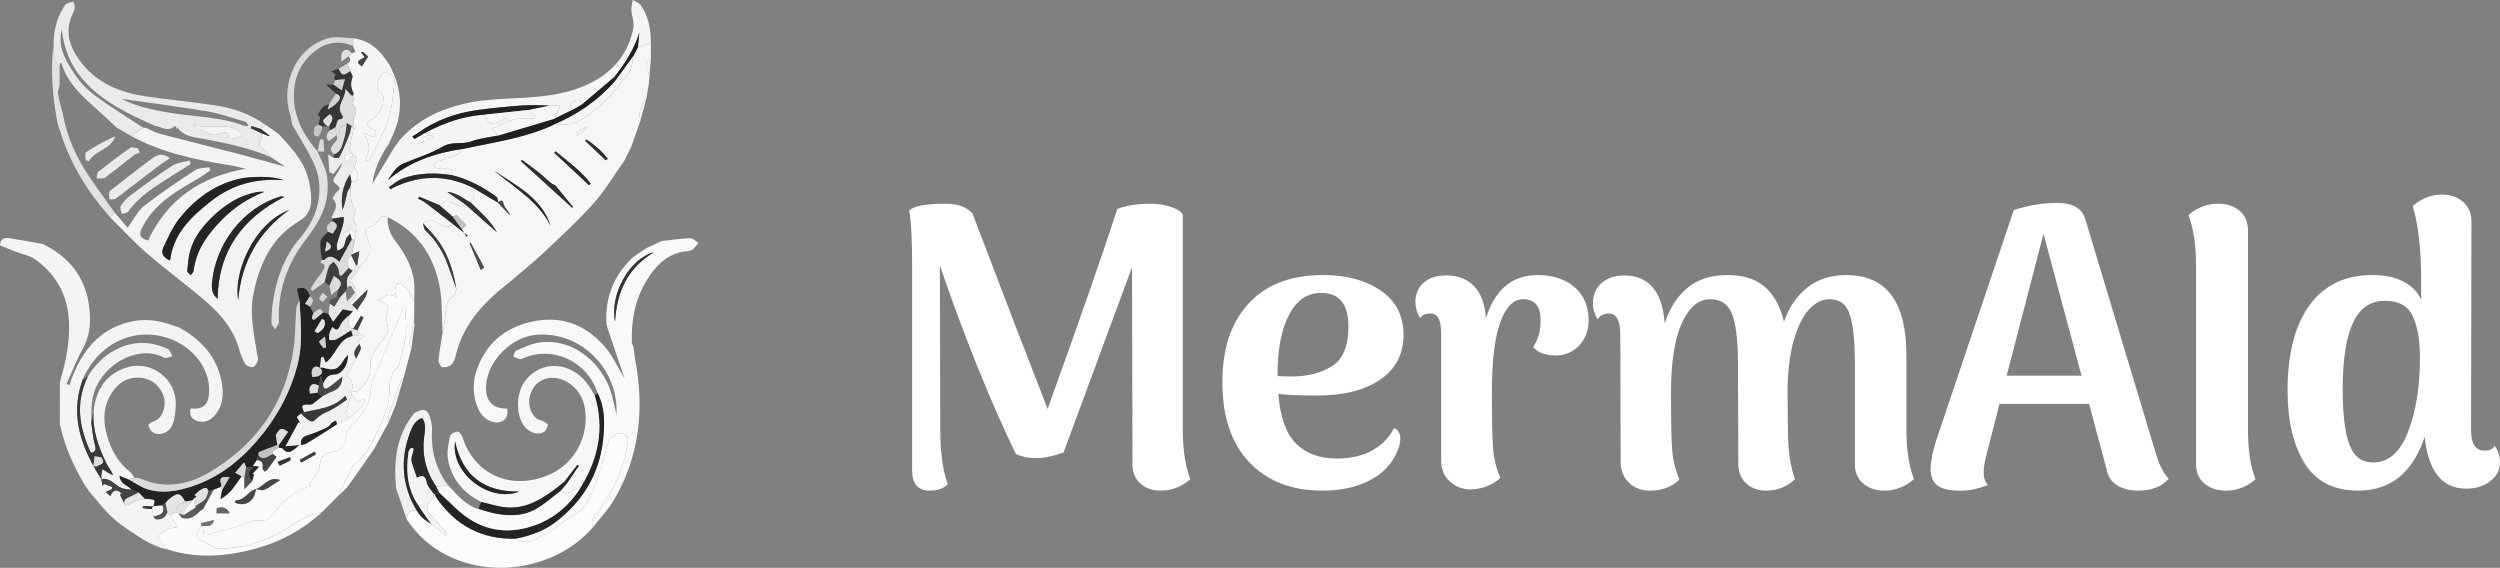 <?xml version="1.0" encoding="UTF-8"?><svg id="Layer_1" xmlns="http://www.w3.org/2000/svg" viewBox="0 0 2500 567.78"><rect x="0" y="0" width="2500" height="567.78" fill="#808080" stroke="none"/><defs><style>.cls-1{fill:#f3f3f3;}.cls-2{fill:#f6f6f6;}.cls-3{fill:#f9f9f9;}.cls-4{fill:#ebebeb;}.cls-5{fill:#eaeaea;}.cls-6{fill:#e9e9e9;}.cls-7{fill:#e6e6e6;}.cls-8{fill:#f4f4f4;}.cls-9{fill:#f5f5f5;}.cls-10{fill:#fcfcfc;}.cls-11{fill:#fff;}.cls-12{fill:#e8e8e8;}.cls-13{fill:#f1f1f1;}.cls-14{fill:#ececec;}.cls-15{fill:#fafafa;}.cls-16{fill:#e5e5e5;}.cls-17{fill:#e2e2e2;}.cls-18{fill:#efefef;}.cls-19{fill:#7e7e7e;}.cls-20{fill:#656565;}.cls-21{fill:#c2c2c2;}.cls-22{fill:#303030;}.cls-23{fill:#cdcdcd;}.cls-24{fill:#a6a6a6;}.cls-25{fill:#d0d0d0;}.cls-26{fill:#c7c7c7;}.cls-27{fill:#dedede;}.cls-28{fill:#ddd;}.cls-29{fill:#d2d2d2;}.cls-30{fill:#d1d1d1;}.cls-31{fill:#c3c3c3;}.cls-32{fill:#d6d6d6;}.cls-33{fill:#dbdbdb;}.cls-34{fill:#d3d3d3;}.cls-35{fill:#dadada;}.cls-36{fill:#d4d4d4;}.cls-37{fill:#d9d9d9;}.cls-38{fill:#e1e1e1;}.cls-39{fill:#d5d5d5;}.cls-40{fill:#dfdfdf;}.cls-41{fill:#252525;}.cls-42{fill:#1f1f1f;}.cls-43{fill:#222;}.cls-44{fill:#202020;}.cls-45{fill:#232323;}.cls-46{fill:#434343;}.cls-47{fill:#404040;}.cls-48{fill:#363636;}.cls-49{fill:#373737;}.cls-50{fill:#444;}.cls-51{fill:#454545;}.cls-52{fill:#3f3f3f;}.cls-53{fill:#717171;}.cls-54{fill:#464646;}.cls-55{fill:#535353;}.cls-56{fill:#555;}.cls-57{fill:#5b5b5b;}.cls-58{fill:#292929;}.cls-59{fill:#2b2b2b;}.cls-60{fill:#4a4a4a;}.cls-61{fill:#474747;}.cls-62{fill:#2a2a2a;}.cls-63{fill:#2d2d2d;}.cls-64{fill:#353535;}.cls-65{fill:#262626;}.cls-66{fill:#393939;}.cls-67{fill:#3c3c3c;}.cls-68{fill:#2e2e2e;}.cls-69{fill:#494949;}.cls-70{fill:#606060;}.cls-71{fill:#525252;}.cls-72{fill:#505050;}.cls-73{fill:#282828;}.cls-74{fill:#343434;}</style></defs><g><path class="cls-11" d="m1190.32,479.13c-2.91,2.91-7,5.55-12.29,7.93-5.29,2.38-11.1,3.57-17.44,3.57-8.19,0-14.93-2.38-20.21-7.13-5.29-4.76-7.93-11.23-7.93-19.42l-.4-196.95-68.56,185.46c-10.57,3.7-19.81,5.55-27.74,5.55-7.13,0-13.74-1.32-19.81-3.96-12.95-26.68-26.15-56.8-39.63-90.35-13.47-33.55-25.63-66.44-36.46-98.67l.4,164.06c0,23.25,2.51,41.61,7.53,55.08-4.23,4.22-10.3,6.34-18.23,6.34-11.63,0-17.44-6.87-17.44-20.61v-206.07c0-23.78-.93-41.61-2.77-53.5,4.49-4.49,16.51-6.74,36.06-6.74,6.34,0,11.62.79,15.85,2.38,4.22,1.58,7.92,3.96,11.1,7.13,33.81,88.77,58.91,154.02,75.29,195.76,32.23-89.56,55.48-156.26,69.75-200.12,9.24-3.43,20.21-5.15,32.89-5.15,7.66,0,14.72,1.13,21.2,3.37,6.47,2.25,10.23,4.82,11.29,7.73v214.39c0,20.08,2.51,36.72,7.53,49.93Z"/><path class="cls-11" d="m1400.34,438.71c0,3.44-.93,7.4-2.77,11.89-5.02,12.68-14.14,22.53-27.34,29.52-13.21,7-29.2,10.5-47.95,10.5-30.65,0-54.95-9.44-72.92-28.33-17.97-18.88-26.95-45.5-26.95-79.85s8.72-59.84,26.15-78.86,42.27-28.53,74.5-28.53c23.51,0,42.8,5.22,57.86,15.65,15.06,10.44,22.59,25.16,22.59,44.19s-7.8,34.22-23.38,44.78c-15.59,10.57-36.46,15.85-62.61,15.85-16.91,0-29.99-.53-39.23-1.58,1.85,22.98,7.73,39.5,17.63,49.54,9.91,10.04,23.58,15.06,41.01,15.06,14,0,25.89-2.77,35.67-8.32,9.77-5.55,16.9-12.94,21.4-22.19,4.22,1.85,6.34,5.42,6.34,10.7Zm-111.36-123.84c-7.67,14.66-11.49,34.94-11.49,60.83v.4l13.47.4c16.38,0,30.05-3.43,41.02-10.3,10.96-6.87,16.45-20.07,16.45-39.63,0-22.45-9.11-33.68-27.34-33.68-13.74,0-24.44,7.33-32.1,21.99Z"/><path class="cls-11" d="m1574.51,287.13c9.38,8.06,14.07,19.09,14.07,33.09,0,10.04-3.04,18.37-9.11,24.97-6.08,6.61-13.74,10.04-22.98,10.3-10.57,0-18.37-2.77-23.38-8.32,2.9-4.76,4.89-9.11,5.94-13.08,1.05-3.96,1.58-8.58,1.58-13.87,0-6.87-1.46-12.09-4.36-15.65-2.91-3.57-7.27-5.35-13.08-5.35-9.78,0-17.44,7.73-22.98,23.18s-8.32,38.51-8.32,69.15c0,28.27.4,47.36,1.19,57.26.79,9.91,3.17,19.62,7.13,29.13-2.91,2.91-6.87,5.49-11.89,7.73-5.02,2.24-10.84,3.5-17.44,3.76-8.19,0-15.19-2.64-21-7.93-5.81-5.28-8.72-12.42-8.72-21.4v-125.62c0-7.39-.86-12.74-2.58-16.05-1.72-3.3-4.43-4.95-8.12-4.95-5.02,0-8.46,1.59-10.3,4.76-3.17-5.28-4.76-10.7-4.76-16.25,0-7.93,2.71-14.33,8.12-19.22,5.41-4.89,13.01-7.33,22.79-7.33,11.62,0,20.87,3.57,27.74,10.7,6.87,7.13,10.83,17.83,11.89,32.1,8.98-28.79,26.28-43.19,51.91-43.19,15.06,0,27.28,4.03,36.66,12.09Z"/><path class="cls-11" d="m1913.92,479.13c-8.72,7.66-18.5,11.49-29.33,11.49-8.72,0-15.85-2.38-21.4-7.13-5.55-4.76-8.32-11.23-8.32-19.42v-101.05c0-20.87-1.58-36.72-4.75-47.55-3.17-10.83-10.04-16.25-20.61-16.25-7.4,0-14.2,3.37-20.41,10.11-6.21,6.74-11.29,16.98-15.26,30.71-3.96,13.74-6.08,30.38-6.34,49.93l.4,39.23c0,20.87,2.38,37.52,7.13,49.93-8.19,7.66-17.7,11.49-28.53,11.49-8.19,0-14.93-2.38-20.21-7.13-5.29-4.76-7.92-11.23-7.92-19.42l-.4-101.05c0-22.19-1.92-38.37-5.75-48.54-3.83-10.17-11.16-15.26-21.99-15.26-11.63,0-21.07,7.93-28.33,23.78-7.27,15.85-10.9,39.1-10.9,69.75,0,28.53.4,47.75,1.19,57.66.79,9.91,3.17,19.62,7.13,29.13-7.4,7.39-17.18,11.1-29.33,11.1-8.46,0-15.46-2.64-21-7.93-5.55-5.28-8.32-12.28-8.32-21l-.4-127.21c0-14-3.83-21-11.49-21-2.12,0-4.23.46-6.34,1.39-2.12.93-3.7,2.45-4.75,4.56-3.17-5.02-4.76-10.43-4.76-16.25,0-8.19,2.84-14.86,8.52-20.01,5.68-5.15,13.41-7.73,23.18-7.73,11.89,0,21.26,4.03,28.14,12.09,6.87,8.06,10.83,20.01,11.89,35.86,5.01-15.32,12.68-27.21,22.98-35.66,10.3-8.45,23.51-12.68,39.63-12.68s28.33,3.9,37.45,11.69c9.11,7.8,15.52,19.49,19.22,35.07,5.01-14.53,12.81-25.96,23.38-34.28,10.56-8.32,23.51-12.48,38.84-12.48,40.15,0,60.23,26.69,60.23,80.05v74.1c0,20.08,2.51,36.72,7.53,49.93Z"/><path class="cls-11" d="m2168.72,478.73c-6.87,7.93-17.04,11.89-30.51,11.89-8.19,0-15.13-1.72-20.8-5.15-5.68-3.43-9.18-8.45-10.5-15.06l-17.83-66.58h-89.56l-13.08,51.12c-1.85,6.87-2.77,12.68-2.77,17.44,0,5.55,1.45,9.78,4.36,12.68-5.02,1.84-9.58,3.23-13.67,4.16-4.1.92-9.05,1.39-14.86,1.39-10.04,0-17.37-1.72-21.99-5.15-4.63-3.43-6.94-8.98-6.94-16.64,0-6.34,1.72-15.32,5.15-26.95l78.07-231.82c14.53-4.76,29.06-7.13,43.59-7.13,15.85,0,25.23,5.68,28.14,17.04l70.54,234.2c3.17,10.84,7.39,19.02,12.68,24.57Zm-87.18-103.03l-38.04-141.87-36.85,141.87h74.9Z"/><path class="cls-11" d="m2204.38,483.49c-5.55-4.76-8.32-11.23-8.32-19.42v-198.93c0-20.07-2.51-36.72-7.53-49.93,2.9-2.9,6.94-5.55,12.09-7.93,5.15-2.38,11.03-3.57,17.63-3.57,8.72,0,15.85,2.38,21.4,7.13s8.32,11.23,8.32,19.42v198.93c0,20.87,2.51,37.52,7.53,49.93-2.91,2.91-6.94,5.55-12.09,7.93s-11.03,3.57-17.63,3.57c-8.72,0-15.85-2.38-21.4-7.13Z"/><path class="cls-11" d="m2500,462.09c0,7.67-3.24,14.01-9.71,19.02-6.48,5.02-14.46,7.53-23.98,7.53-12.42,0-22.06-4.49-28.93-13.47-6.87-8.98-11.1-21.79-12.68-38.44-11.89,35.93-34.08,53.89-66.58,53.89-24.31,0-42.14-9.11-53.5-27.34-11.36-18.23-17.04-42.53-17.04-72.92,0-36.72,7.33-65.12,21.99-85.2,14.66-20.07,35.6-30.12,62.81-30.12,12.15,0,22.39,2.12,30.71,6.34,8.32,4.23,14.33,10.3,18.03,18.23v-21.4c0-28.79-2.77-52.84-8.32-72.12,8.45-7.66,18.23-11.49,29.33-11.49,8.45,0,15.46,2.45,21,7.33,5.55,4.89,8.32,11.43,8.32,19.62l-.4,208.44c0,13.74,4.49,20.61,13.47,20.61,5.01,0,8.45-1.58,10.3-4.75,3.43,5.29,5.15,10.7,5.15,16.25Zm-91.94-30.32c7.93-20.47,11.89-45.11,11.89-73.91,0-17.44-2.38-31.31-7.13-41.61-4.75-10.3-14.01-15.45-27.74-15.45-14.8,0-25.56,7.47-32.3,22.39-6.74,14.93-10.1,36.92-10.1,65.98,0,25.1,2.24,43.59,6.74,55.48,4.49,11.89,12.42,17.83,23.78,17.83,15.32,0,26.95-10.24,34.87-30.71Z"/></g><g><path class="cls-1" d="m278.62,133.92c11.69,12.82,23.98,25.37,29.06,42.52,2.22,7.47,3.45,15.49,3.55,23.27.1,8.71-3.45,16.38-11.56,21.1-27.99,16.29-39.93,42.67-46.19,72.83-4.25,20.47.66,40.25,3.57,60.21.32,2.2,1.39,4.65.78,6.55-.82,2.51-2.56,5.85-4.64,6.52-2.13.68-6.19-.66-7.56-2.5-2.57-3.45-3.8-7.89-5.59-11.91-5.02-20.98-17.94-37.03-33.64-50.63-19.27-16.7-39.98-31.73-59.28-48.39-13.06-11.28-24.77-24.12-37.08-36.27,1.6-1.49,3.2-2.98,4.81-4.47,4.37,5.13,8.73,10.26,12.78,15.02,6.35-8.67,10.11-16.91,16.45-21.85,16.36-12.77,33.67-24.37,51.04-35.75,3.72-2.44,9.33-2.01,14.07-2.9.38,1.02.77,2.04,1.15,3.06-3.09,2.14-6.1,4.41-9.29,6.39-9.88,6.13-20.26,11.55-29.63,18.37-12.06,8.8-22.9,19.12-29.47,32.95-3.51,7.38-1.92,10.08,6.11,12.5,19.29-40.96,51.86-63.71,97.62-71.81-6.88-1.5-12.21-2.94-17.63-3.8-33.56-5.31-66.54-12.46-96.8-28.82,2-1.37,4.02-2.72,6-4.12,1.99-1.4,3.94-2.86,5.91-4.29.97.06,1.94.11,2.9.17,4.45,1.97,8.73,4.58,13.38,5.81,25.17,6.63,50.45,12.81,75.64,19.37,16.99,4.42,33.89,9.22,50.25,13.69-4.22-2.81-9.13-6.07-14.05-9.34-2.05-2.35-3.71-5.3-6.22-6.94-5.51-3.58-7.9-7.31-3.34-13.31.57-.75-.43-2.69-.71-4.08,2.65,1.06,5.3,2.11,7.94,3.17.15-.26.31-.53.46-.79-2.85-2.14-5.7-4.27-8.56-6.41,1.49-1.45,2.98-2.89,4.47-4.34,4.44,3.08,8.87,6.16,13.31,9.24Zm-108.54,126.5c3.27-27.1,21.3-43.77,40.75-59.14,20.53-16.22,44.21-23.37,72.53-21.09-10.05-4.35-33.51-4.11-45.78-.99-24.29,6.18-43.24,20.49-58.42,39.62-6.59,8.3-10.87,18.53-15.6,28.18-3.12,6.36-.09,10.74,6.53,13.41Zm94.44-68.67c-1.46,0-2.93-.07-4.38.02-1.48.1-2.97.25-4.41.56-16.32,3.41-29.82,11.88-41.84,23.13-10.46,9.79-19.35,20.73-23.49,34.6-2.01,6.71-2.48,13.92-3.15,20.96-.12,1.24,2.25,2.72,3.47,4.09,1.01-1.47,2.72-2.84,2.91-4.41,2.55-20.76,14.07-36.56,28.14-50.83,12.12-12.29,26.21-21.71,42.76-28.11Zm-46.91,107.06c.83-48.36,25.08-80.67,66.72-101.99-1.91-.5-3.18-.59-4.31-.24-37,11.35-64.21,46.89-67.98,85.75-.58,5.96-.05,12.38,5.58,16.48Zm71.57-88.84c-35.95,13.79-55.82,63.1-51.03,90.07,3.31-37.77,20.07-67.86,51.03-90.07Z"/><path class="cls-9" d="m499.14,99.05c32.54-1.73,65.6-1.68,95.17-18.03,20.99-11.61,34.82-29.56,39.09-53.57.97-5.47-1.66-11.5-2.02-17.31-.21-3.34.83-6.75,1.3-10.14,2.73,1.64,6.38,2.65,8.04,5.04,7.86,11.27,10.07,24.26,10.17,37.74-4.32,1.49-8.63,2.98-12.95,4.47.44-4.77.88-9.54,1.32-14.31-5.33,16.59-14.36,30.85-25.03,44.21-10.53,8.92-21.07,17.84-31.6,26.76-2.21-4.44-5.44-4.98-9.48-2.49-3.99,2.46-3.09,5.42-.91,8.53-5.98,2.94-11.95,5.88-17.93,8.81,1.69-3.84,3.39-7.68,5.86-13.29h-10.64c-9.01-.04-18.05-.64-27.01,0-14.73,1.03-29.46,2.51-44.1,4.44-22.34,2.95-43.08,10.4-61.49,23.72-1.43,1.03-3.03,1.82-4.56,2.72.65.9,1.31,1.79,1.96,2.69,22.1-13.47,45.52-22.89,71.46-24.56.62,8.02,2.32,9.65,10.05,8.52,2.52-.37,5.07-1.77,7.2-3.28,3.11-2.21,4.43-1.25,5.1,2.02-5.13,2.24-10.26,4.49-15.79,6.9,2.28,2.86,3.9,4.9,5.52,6.94-8.91,1.84-18.2,2.66-26.61,5.81-9.2,3.45-18.92-.36-28.27,5.11-12.18,7.13-26.06,11.36-39.22,16.82-7.93,3.29-11.49,10.46-15.92,16.85,21.86-18.78,47.73-27.43,75.59-31.37-1.55,1.69-2.79,4.12-4.71,4.93-7.26,3.06-14.79,5.46-22.09,8.44-1.46.6-2.34,2.64-3.49,4.02,1.78.83,3.48,1.97,5.35,2.38,1.32.29,3.51-1.16,4.17-.56,2.83,2.52,11.95-2.63,8.84,7.07-16.58-2.48-33.08-2.39-48.95,3.5-4.9,1.82-9.06,5.63-13.56,8.53.4.7.81,1.41,1.21,2.11,27.13-14.2,54.51-15.26,82.16-1.78,1.79,5.28,3.2,10.5-1.89,14.91-7.16-3.43-13.15-9.67-23.36-10.5,7,4.8,12.4,8.5,17.8,12.2-2.03,2.62-3.8,3.24-7.23,1.28-5.76-3.28-12.15-5.56-18.24-.11-6.79-2.87-13.58-5.74-20.37-8.6l-.93,2.14c2.36,1.24,4.95,2.19,7.05,3.78,9.39,7.12,18.64,14.42,27.94,21.66-5.5,4.57-10.87,2.25-15.49-1.12-5.23-3.82-9.79-4.28-14.67.08.75,2.47.75,5.75,2.38,7.27,9.79,9.12,16.93,19.92,21.63,32.36,3.24,8.58,6.21,17.27,9.3,25.91-.54,2.17-.4,5.54-1.75,6.32-7.87,4.57-8.44,11.98-9.1,19.77-.53,6.21-1.92,12.34-2.93,18.5-.95-16.26,0-32.91-3.27-48.7-6.24-30.19-22.87-53.71-51.54-67.38-3.65-1.76-6.25-1.03-8.8,2.44-2.11,2.87-4.98,6.15-8.14,7.06-7.38,2.12-6.06,5.46-3.74,10.91,2.03,4.77,4.04,10.91,2.67,15.42-1.65,5.45-6.87,9.81-10.54,14.65-.58-1.14-1.16-2.28-1.74-3.43.58-3.99,1.16-7.98,1.89-12.98-3.7,1.51-5.65,2.31-7.59,3.1,1.12-5.08,2.23-10.15,3.35-15.23.32-1.94.64-3.89.96-5.83.3-2.78,1.88-6.97.66-8.09-4.9-4.47-2.11-9.36-1.99-14.12l1.42-1.41c-6.55-6.24-4.87-14.65-5.9-22.35.43-2.04.87-4.07,1.3-6.11,5.61,1.75,6.72-1.85,6.28-5.95-.27-2.54-2.03-4.93-3.12-7.39-.63-4.45,6.45-9.75-1.48-13.39-.5-.5-1-.99-1.49-1.49-.61-2.18-1.96-4.45-1.69-6.52.68-5.33,2.07-10.56,3.18-15.84,0-.49,0-.98.01-1.47,4.76-1.35,1.99-2.89.12-4.42.22-2.68-.45-5.93.83-7.93,3.51-5.48,1.77-9.42-2.36-13.23.41-.32.83-.64,1.24-.97.1-.74.21-1.48.31-2.23.43-.79.85-1.57,1.28-2.36-.58-.59-1.16-1.17-1.74-1.76.27-.42.38-.88.34-1.38h0c.15-.46.29-.93.44-1.4-2.84-5.22-3.35-10.44-1.24-16.21.6-1.63-1.38-4.21-2.18-6.35-1-2.44-2-4.89-3-7.33,3.13-1.91,4.07-4.24,1.38-7.26,1.02-1.04,2.04-2.08,3.06-3.11,7.02-1.17.91-4.9,1.42-7.33.03-2.56.06-5.12.09-7.68,16.6,2,27.16,12.51,35.59,25.7,2.57,4.02,4.14,8.69,6.17,13.05-3.19-1.64-6.37-3.28-9.9-5.09q-8.72,4.31-7.73,18.71c2.67,2.08,6.38,4.69,6.3,7.17-.27,8.47-4.02,15.87-11.01,21-7.65,5.62-7.67,6.47.6,10.72,1.29.66,2.85,2.38,2.82,3.58-.03,1.41-1.99,4.09-2.54,3.95-2.75-.71-5.31-2.15-9.81-4.18,2.04,4.98,4.91,9.17,5.21,13.54.31,4.47-1.9,9.12-3.01,13.69.88.24,1.76.49,2.64.73,2.23-4.02,4.74-7.91,6.65-12.08,5.08-11.12,11.27-21.99,14.44-33.66,3.33-12.28,3.66-25.38,5.31-38.12,7.37,19.53,6.56,38.78-1.95,57.77-1.39,3.1-2.83,6.18-4.24,9.26-8.44,12.08-14.41,25.18-16.48,39.9,7.43-12.29,14.87-24.58,22.3-36.86,1.78-2.42,3.56-4.83,5.34-7.25,21.69-24.34,50.07-34.78,81.38-39.13,5.95-.54,11.91-1.07,17.86-1.61Zm-82.12,45.58c6.18-2.86,11.41-5.28,17.1-7.92-5.93-3.08-12.74.02-17.1,7.92Zm-52.46-87.47c-8.32,4.62-8.34,4.71-2.71,9.22,2.08-3.23,4.16-6.45,6.34-9.83-1.84-1.63-3.46-3.12-5.17-4.52-.28-.23-.9-.03-2.12-.03.72,1,1.19,1.64,1.65,2.28.67.95,1.32,1.9,2,2.88Z"/><path class="cls-8" d="m42.97,244.05c24.38,11.99,40.68,30.77,45.44,57.75,2.84,16.09,2.66,32.27-5.98,47.56-6.22,11-10.62,23.03-15.83,34.6.99.43,1.97.85,2.96,1.28.72-2.27,1.32-4.59,2.18-6.81,10.45-27.17,26.73-48.42,56.54-56.19,15.44-4.02,30.33-2.31,45.01,3.31,1.81.69,3.7,1.2,5.55,1.8,21.14,11.52,36.87,27.76,42.21,51.81,2.64,11.87,2.98,24.23-5.16,34.83-4.54,5.91-10.34,9.28-18.1,7.2-6.3-1.7-8.84-6.35-7.13-12.68,12.8,1.13,17.98-3.69,18.47-17.16.83-23.07-16.64-45.4-41.85-53.51-34.36-11.04-69.57,6.33-84.6,41.74-13.35,36.97-.79,69.06,18.81,99.81l-.14-.21c.37,2.29.74,4.58,1.11,6.87.51-.7,1.01-1.41,1.52-2.11,2.77,1.01,5.55,2.02,8.32,3.04-.18.73-.35,1.47-.53,2.2-1.85.86-3.69,1.71-6.04,2.8,1.56,1.4,2.87,2.57,4.61,4.12,3-6.78,6.76-7.38,11.32-2.52-.59.31-1.19.63-1.78.94,1.75,3.61,3.5,7.22,5.26,10.83,6.89-.28,11.51-7.89,19.11-5.94.07.02.25-.39.38-.59,1.34.08,2.69.07,4.01.27,1.99.29,4.89.09,5.69,1.27.81,1.19-.46,3.8-.83,5.79,0,0,.16-.1.16-.1-1.02.12-2.04.25-3.06.37-2.54-.14-5.08-.29-7.62-.43-.12.71-.24,1.41-.35,2.12,3.14.33,6.28.66,9.43.99.51,2.5,1.01,5.01,1.52,7.51.75.92,1.43,2.57,2.28,2.66,5.58.59,9.64-1.62,11.54-7.15.86,1.01,1.71,2.03,2.57,3.04,2.4,3.67,4.8,7.34,7.87,12.03-4.1.8-7.65.83-10.56,2.23-3.41,1.64-7.17,3.93-8.93,7-.77,1.35,2.84,5.45,4.81,8.05,1.47,1.94,3.48,3.47,5.25,5.18-2.47-.54-4.94-1.08-7.41-1.62-5.86-2.74-12.09-4.9-17.5-8.35-10.29-6.57-20.82-13.06-29.91-21.1-8.84-7.82-15.99-17.53-23.89-26.41-1.94-2.84-3.89-5.67-5.83-8.51-9.83-17.41-18.46-35.32-22.87-54.98-.39-1.57-.77-3.14-1.16-4.7.02-13.74.04-27.48.06-41.21.37-1.59.73-3.18,1.1-4.77,5.25-18.62,9.04-37.4,7.96-56.94-1.43-25.84-12.67-46.5-33.44-61.47-5.93-4.27-14-5.56-21.05-8.3-4.85-1.88-9.63-3.91-14.45-5.88.13-5.64,3.44-8.09,8.58-7.31,11.5,1.74,22.93,3.95,34.39,5.97Z"/><path class="cls-5" d="m143.14,127.67c-1.97,1.43-3.92,2.89-5.91,4.29-1.98,1.4-4,2.75-6,4.12-4.86-2.84-9.72-5.68-14.58-8.52-7.8-7.19-15.53-14.47-23.42-21.56-13.49-12.12-26.45-24.59-31.74-42.79-.05-.17-.74-.15-1.31-.24-.23,1.24-.44,2.43-.66,3.63-6.04-5.54-5.63-12.96-5.88-20.19-.31-13.66,2.38-26.57,9.55-38.36.9-1.48,1.7-3.36,3.07-4.13,2.14-1.2,4.72-1.62,7.11-2.37.49,2.24,1.65,4.59,1.31,6.69-.46,2.84-2.09,5.5-3.2,8.24-6.58,16.25-1.56,30.66,7.96,43.73,16.21,22.25,39.66,32.18,65.93,36.08,23.49,3.48,47.19,5.54,70.64,9.19,17.67,2.75,34.46,8.68,49.29,19.18-1.49,1.45-2.98,2.89-4.47,4.34-3.12-.99-6.25-1.98-9.37-2.97-.22.73-.43,1.45-.65,2.18,3.39,1.61,6.78,3.21,10.17,4.82.27,1.39,1.28,3.33.71,4.08-4.56,6-2.17,9.73,3.34,13.31,2.52,1.63,4.18,4.58,6.22,6.94-21.34-9.43-43.99-13.9-66.74-18.3-9.52-1.84-20.26-2.06-26.9-11.29-.48-.02-.97-.04-1.45-.06-.15-.44-.25-.89-.3-1.35-.47-.16-.94-.18-1.42-.06-6.41,6.01-12.66.39-18.98-.26-6.47-2.96-13-5.79-19.4-8.9-37.58-18.29-69.48-41.44-74.33-88.12-2.18,10-1.27,19.11,2.95,27.91,7.18,14.99,16.68,28.49,29.94,38.35,15.58,11.59,32.3,21.66,48.52,32.38Zm-21.72-28.82c16.58,8.64,37.41,12.51,58.46,15.39,21.27,2.91,42.95,3.47,63.37,11.24,1.61.61,3.52.45,5.28.65-.82-2.65-2.16-4.04-3.76-4.51-12.32-3.56-24.5-8.04-37.08-10.15-29.43-4.94-59.05-8.71-86.27-12.62Zm120.47,37.12c-.26-1.05-.51-2.1-.77-3.15-14.26-12.69-32.83-1.33-48.13-8.74,3.62,6.95,10.94,6.54,16.38,9.56,7.05,3.91,12.5-2.4,17.41-1.22,1.57,2.85,2.86,6.69,3.76,6.6,3.85-.38,7.58-1.93,11.35-3.05Z"/><path class="cls-17" d="m317.42,151.38c2.21,4.95,4.52,9.86,6.61,14.86,3.79,9.08,4.25,18.2,3.17,28.2-1.98,18.31-11.62,32.29-22.09,46.09-17.67,23.3-26.9,49.32-26.36,78.66.02,1.24.52,2.64.09,3.68-.92,2.25-2.29,4.32-3.47,6.46-1.36-1.98-3.85-3.94-3.88-5.93-.1-6.66.27-13.39,1.21-19.99,3.41-23.92,11.09-46.14,26.97-64.93,14.02-16.59,21.88-35.43,19.24-57.41-.84-6.96-3.17-14.07-6.34-20.34-6.22-12.3-13.5-24.07-20.34-36.06-.57-2.96-1.14-5.91-1.71-8.87,1.43-2.49,2.86-4.98,4.29-7.47.17.47.35.95.52,1.42,3.01,16.26,11.85,29.41,22.22,41.76l-.14-.14Z"/><path class="cls-17" d="m53.65,46.41c.25,7.23-.16,14.65,5.88,20.19.03,6.17.26,12.35.01,18.51-.12,2.88-2.06,5.87-1.6,8.55,1.19,6.94,3.26,13.72,4.98,20.57,3.99,22.78,13.52,43.28,26.29,62.31,8.23,12.28,17.07,24.15,25.63,36.2-1.6,1.49-3.2,2.98-4.81,4.47-22.55-25.65-40.28-54.09-50.2-87.03-.42-1.39-1.05-2.72-1.58-4.07-4.95-23.15-7.11-46.53-5.82-70.19.17-3.18.8-6.34,1.22-9.51Z"/><path class="cls-33" d="m294.82,108.34c-1.43,2.49-2.86,4.98-4.29,7.47-11.02-33.04,6.96-69.93,38.78-77.79,7.49-1.85,15.9.05,23.89.23-.03,2.56-.06,5.12-.09,7.68-16.03-6.64-30.01-2.88-42.25,8.65-15.68,14.78-18.82,33.41-16.04,53.75Z"/><path class="cls-3" d="m661.69,240.97c9.51-1,19-2.41,28.54-2.74,2.69-.09,5.48,2.98,8.23,4.6-2.24,2.48-4.07,5.67-6.83,7.24-2.57,1.46-6.15,1.08-9.25,1.71-16.85,3.41-27.37,14.86-35.82,28.7-11.67,19.09-15.37,40.16-14.7,62.2.04,1.35,1.04,2.68,1.59,4.01.69,5.13,1.19,10.29,2.12,15.37,8.85,48.38,3.56,94.66-21.44,137.61-5.73,9.85-13.91,18.27-20.96,27.35-3.72-7.29,2.08-11.91,5.48-16.45,15.42-20.61,25.68-43.28,29.23-68.82.29-2.1-.4-5.39-1.86-6.49-5.93-4.48-15.74.05-17.76,7.1-4.42,15.44-8.36,31.15-14.49,45.92-3.72,8.97-7.15,18.93-16.67,24.75-11.77,7.19-22.57,16.08-34.66,22.62-8.11,4.39-17.39,9.48-27.26,3.04,14.71-2.78,28.56-7.52,40.65-16.81,26.83-20.61,43.21-47.48,47.13-81.07,1.88-16.11,2.39-32.64-5.46-47.91-9.96-31.19-43.89-47.32-73.68-35.01-1.14.47-2.41,1.45-3.43,1.25-2.38-.47-4.64-1.51-6.96-2.33.8-2.05,1.08-5.34,2.49-5.95,7.64-3.25,15.38-7.34,23.44-8.39,37.29-4.87,64.09,24.65,71.57,49.55,2.17,7.21,3.6,14.65,5.57,22.82,2.39-45.7-35.46-83.41-79.46-80.12-25.26,1.89-48.93,25.29-50.93,50.35-1.23,15.43,6.41,23.95,21.04,23.44,1.89,9.24-4.19,15.49-13.36,13.54-8.63-1.83-13.63-7.91-16.56-15.66-4.34-11.49-4.73-23.35-.94-35.03,8.82-27.19,28.1-43.59,55.36-49.68,29.15-6.52,54.2,2.76,73.37,25.28,8,9.39,13.21,21.16,19.66,31.82-5.96-17.63-12.01-35.53-18.06-53.43-2.03-25.65,5.93-47.78,24.1-65.91,4.56-4.55,10.56-7.65,15.89-11.42,5.03-2.35,10.05-4.7,15.08-7.04Zm-7.83,11.35c-24.52,6.13-44.37,42.53-38.82,69.44,1.76-29.29,11.86-53.21,38.82-69.44Z"/><path class="cls-10" d="m515.19,538.69c9.88,6.44,19.15,1.34,27.26-3.04,12.09-6.54,22.89-15.42,34.66-22.62,9.52-5.82,12.95-15.79,16.67-24.75,6.13-14.77,10.07-30.48,14.49-45.92,2.02-7.05,11.83-11.58,17.76-7.1,1.46,1.11,2.15,4.39,1.86,6.49-3.55,25.54-13.81,48.21-29.23,68.82-3.4,4.54-9.2,9.16-5.48,16.45-46.48,53.93-143.54,57.23-186.36-7.48q.42-9.95,9.95-8.94c1.79,2.36,3.28,5.05,5.43,7,2.76,2.49,6.06,4.38,9.12,6.53,4.74,3.77,9.49,7.55,14.23,11.32.52-.65,1.03-1.3,1.55-1.95-4.45-5.11-8.64-10.48-13.41-15.27-5.88-5.9-9.96-11.46-2.03-18.8,1.28-1.18,1.4-3.61,2.06-5.46.42.11.84.19,1.27.26.43,1.11.66,2.36,1.31,3.32,19.05,27.59,45.05,41.89,78.89,41.15Z"/><path class="cls-18" d="m396.07,488.22c-2.44-27.17.13-53.12,18.35-75.25,10.07-5.42,13.71-3.85,16.51,7.51.81,3.3,1.32,6.82,1.11,10.19-1.25,20.19,3.79,38.44,16.08,54.6-3.9.51-7.81,1.02-11.71,1.53-10.61-15.14-14.55-31.85-12.28-50.2.76-6.14,2.3-12.59-1.97-18.64-7.49,2.66-10.07,9.07-12.31,15.14-9.93,26.84-7.87,52.78,6.9,77.51q-9.53-1.01-9.95,8.94c-3.58-10.44-7.16-20.87-10.74-31.31Z"/><path class="cls-15" d="m388.48,422.59c-4.87,8.94-9.75,17.88-14.62,26.82-7.33,10.45-14.67,20.9-22,31.35-1.64,2.28-3.27,4.56-4.91,6.84-2.84,2.71-5.68,5.42-8.52,8.12,4.44-9.32,8.85-18.66,13.35-27.95.52-1.08,1.42-2.07,2.36-2.83,14.88-12.06,21.57-29.35,28.84-46.08,3.31-7.6,6.11-16.07,6.31-24.21.25-10.16-.25-19.7,8.27-27.09,1.17-1.02,1.65-3.06,2.04-4.72,2.27-9.64,5.3-19.22,6.35-29,.9-8.44-.5-17.13-.88-25.71-.56-.23-1.12-.46-1.68-.68-1.34,3.4-2.6,6.84-4.03,10.21-6.13,14.47-12.54,28.84-18.39,43.42-4.04,10.06-9.58,20.24-10.43,30.69-1.19,14.68-9.42,24.17-18.65,33.23-3.92,3.84-6.36,6.79-6.02,12.38.44,7.03-4.57,13.11-10.69,14.1-12.96,2.1-14.54,4.16-15.89,17.49-.28,2.8-3.02,5.41-4.77,8-1.6,2.37-3.4,4.62-5.12,6.92.66.68,1.32,1.37,1.98,2.05-16.03,4.47-28.45,14.31-37.49,27.38-4.97,7.18-10.05,7.98-17.38,7.05-2.7-.34-5.71,1.24-8.49,2.2-5.3,1.82-10.47,4.05-15.83,5.66-5.92,1.78-12.12,2.68-17.96,4.66-10.57,3.58-10.75,3.65-11.51-6.98,4.75.41,9.49.79,11.4-5.79-4.54,1.01-8.77,1.92-12.95,3.01-.2.05.03,1.76.06,2.7-3.43,5.86-9.12,11.77,2.42,15.7,5.16,1.76,9.87,7.41,14.65,7.25,11.95-.4,24.18-1.91,35.64-5.24,11.02-3.21,21.86-8.22,31.61-14.33,11.55-7.24,22.68-14.73,36.43-16.99-19.16,17.4-41.35,29.56-66.18,36.33-28.91,7.89-58.14,10.35-87.39,1.1-1.77-1.71-3.78-3.24-5.25-5.18-1.96-2.6-5.58-6.7-4.81-8.05,1.76-3.07,5.52-5.36,8.93-7,2.91-1.39,6.47-1.43,10.56-2.23-3.07-4.69-5.47-8.36-7.87-12.03,1.97-1,3.94-1.99,5.91-2.99.98.4,1.97.81,2.95,1.21,1.17,1.57,2.08,4.15,3.57,4.55,7.48,1.98,12.99-1.84,17.78-7.09,1.08-.77,2.58-1.29,3.16-2.33,3.46-6.15,6.71-12.43,10.02-18.66,2.41-.99,4.83-1.98,7.24-2.97l1.61,3.01c-.46,2.5-.93,5-1.71,9.22,10.7-5.85,15.18-14.99,21.07-22.8.97.51,1.93,1.03,2.9,1.54v11.2c3.21-3.25,5.4-5.47,7.58-7.68.64-2.27,1.28-4.54,1.92-6.81-.57-.18-1.14-.36-1.72-.54,2.13-2.27,4.26-4.54,6.89-7.32-2.38-.23-3.86-.37-6.42-.62,1.68-2.56,2.82-4.29,3.95-6.03,4.69.31,6.87,2.41,5.94,7.42-.22,1.21,1.13,2.71,1.76,4.08.96-.56,2.21-.9,2.83-1.72,3.02-3.99,5.88-8.1,9.38-12.99-1.1-.82-2.46-1.84-3.83-2.85.02-.95-.34-2.41.13-2.75,1.83-1.35,3.92-2.35,5.91-3.48,1.37.26,3.37.03,4,.85,4.55,5.91,8.65,2.99,12.79-.34,1.3-1.05,2.51-2.21,3.75-3.32.57.03,1.15.05,1.72.08,1.85-.52,3.92-.68,5.52-1.62,5.87-3.46,11.61-7.16,17.37-10.81,4.37-2.76,8.69-5.59,13.04-8.39,3.92-2.05,7.84-4.1,11.77-6.16,4.51-3.78,9.24-7.34,13.42-11.46,1.65-1.63,2.09-4.5,3.08-6.8-.72-.37-1.45-.73-2.17-1.1-2.35,1.4-4.71,2.8-5.32,3.16-2.4-3.01-4.19-5.25-5.98-7.5-.01-.99-.03-1.98-.04-2.97,2.32-.19,5.57.53,6.81-.73,5.97-6.05,11.81-12.15,11.69-21.89-.07-5.42.85-11.49,3.38-16.14,3.87-7.12,9.97-13,14.15-19.99,1.37-2.29-.18-6.39-.53-9.65-.25-2.29-1.57-4.82-.95-6.79,3.34-10.7,3.24-11.3-7.07-16.18,5.76-4.3,11.08-8.22,18.02-1.38-.69-3.11-2.16-5.36-2.25-7.66-.09-2.44.7-5.22,2.02-7.25.43-.66,4.32-.08,5.65,1.06,2.84,2.46,5.3,5.49,7.43,8.62,1.77,2.61,2.84,5.71,4.22,8.59-.14,6.45-.27,12.9-.41,19.35-1.64,7.77-3.39,15.51-4.78,23.32-.18,1.01,1.49,2.35,2.31,3.54-2.48,9.43-4.97,18.85-7.45,28.28-.85.87-2.09,1.59-2.48,2.64-4.26,11.56-8.53,23.12-12.44,34.8-.89,2.65-.4,5.77-.54,8.67Zm-132.65,66.48c-7.57,1.9-10.88,11.3-19.65,11.19-.45,0-.92,1.43-1.39,2.23,10.34,4.95,20.22-1.59,20.99-13.49,2.75.37,5.82,1.7,8.17.9,3.63-1.23,6.76-3.92,10.1-6,1.8-1.12,3.59-2.26,6.01-3.79-11.86-4.3-16.22,6.69-24.23,8.95Zm34.38-32.07c-4.76,1.82-8.73,3.33-12.7,4.85.75,1.34,2.03,3.9,2.18,3.83,3.66-1.58,7.2-3.44,10.74-5.28.08-.04-.02-.43-.23-3.41Zm-60.56,56.24c-3.84-7.43-8.51-5.84-12.64-5.21-.39.06-.28,3.39-.41,5.21h13.05Zm86.37-58.99c-.48-.87-.95-1.74-1.43-2.61-4.96,2.74-9.92,5.49-14.88,8.23.49.9.98,1.81,1.47,2.71,4.95-2.78,9.89-5.55,14.84-8.33Z"/><path class="cls-15" d="m321.97,512.2c-13.75,2.26-24.87,9.76-36.43,16.99-9.74,6.11-20.58,11.12-31.61,14.33-11.46,3.33-23.69,4.84-35.64,5.24-4.78.16-9.48-5.49-14.65-7.25-11.54-3.93-5.85-9.84-2.42-15.7l1.49.08c.76,10.63.94,10.56,11.51,6.98,5.84-1.98,12.04-2.88,17.96-4.66,5.36-1.62,10.52-3.85,15.83-5.66,2.78-.95,5.79-2.54,8.49-2.2,7.34.93,12.41.14,17.38-7.05,9.05-13.07,21.46-22.91,37.49-27.38-.66-.68-1.32-1.37-1.98-2.05,1.71-2.3,3.51-4.54,5.12-6.92,1.75-2.6,4.49-5.2,4.77-8,1.35-13.34,2.92-15.39,15.89-17.49,6.12-.99,11.13-7.06,10.69-14.1-.35-5.58,2.1-8.53,6.02-12.38,9.23-9.06,17.46-18.55,18.65-33.23.85-10.45,6.39-20.63,10.43-30.69,5.85-14.58,12.26-28.95,18.39-43.42,1.43-3.37,2.69-6.8,4.03-10.21.56.23,1.12.46,1.68.68.38,8.58,1.78,17.27.88,25.71-1.05,9.78-4.07,19.36-6.35,29-.39,1.66-.87,3.71-2.04,4.72-8.52,7.39-8.02,16.93-8.27,27.09-.2,8.14-3.01,16.61-6.31,24.21-7.27,16.73-13.96,34.02-28.84,46.08-.94.76-1.84,1.75-2.36,2.83-4.5,9.29-8.91,18.63-13.35,27.95-5.49,5.49-10.97,10.98-16.46,16.46Z"/><path class="cls-2" d="m451.52,175.08c3.11-9.69-6.01-4.54-8.84-7.07-.67-.6-2.86.85-4.17.56-1.87-.41-3.57-1.55-5.35-2.38,1.15-1.38,2.02-3.42,3.49-4.02,7.3-2.98,14.83-5.38,22.09-8.44,1.92-.81,3.16-3.24,4.71-4.93,2.89-.6,5.78-1.19,8.67-1.79,27.35-5.65,55.03-10.06,80.72-21.86,8.19-.92,17.47.27,24.32-3.26,10.54-5.44,20.19-13.31,28.76-21.65,8.89-8.65,16.56-18.73,23.67-28.94,2.77-3.97,2.56-10.01,3.71-15.11,1.56-2.98,3.11-5.96,4.67-8.94,4.32-1.49,8.63-2.98,12.95-4.47,0,5.46,0,10.92,0,16.39-7.73,4.33-4.88,9.55-1.26,14.85-.32,3.49-.63,6.98-.95,10.48-.75,4.49-1.49,8.98-2.24,13.47-3.89,6.92-9.5,13.38-5.87,22.27-3.12,8.87-6.24,17.74-9.36,26.61-2.27,4.55-4.54,9.1-6.8,13.65-10.24,14.43-19.32,29.89-31.01,43.02-15.4,17.3-32.6,33.03-49.51,48.92-11.13,10.46-23.12,20.02-34.72,29.99-3.82,3.1-7.74,6.09-11.45,9.32-19.97,17.37-35.85,37.42-42.03,63.92-.76,3.27-2.21,7-4.59,9.09-2.16,1.9-6.35,3.02-9.04,2.28-1.81-.5-3.82-4.94-3.58-7.42.84-8.82,2.61-17.56,4.03-26.32,1.01-6.16,2.4-12.3,2.93-18.5.66-7.79,1.24-15.2,9.1-19.77,1.35-.78,1.2-4.15,1.75-6.32-3.2-20.18-9.61-38.99-23.43-54.61-3.25-3.68-6.58-7.29-9.88-10.93,4.87-4.36,9.44-3.9,14.67-.08,4.61,3.37,9.98,5.69,15.49,1.12,4.87,3.83,9.75,7.65,14.62,11.48-.39.47-.77.93-1.16,1.4-1.58-2.65-3.17-5.3-4.75-7.95,1.39-1.24,2.77-2.49,4.48-4.02-3.24-3.45-6.27-6.88-9.6-9.98-.36-.34-2.44,1.16-3.72,1.81-4.52-3.9-9.04-7.81-13.57-11.71,6.09-5.46,12.49-3.17,18.24.11,3.43,1.96,5.2,1.34,7.23-1.28,10.97,9.7,21.93,19.4,32.13,28.41-6.14-11.23-16.56-20.5-26.56-30.1,5.09-4.41,3.68-9.63,1.89-14.91,8.41,4.98,16.83,9.97,25.24,14.95,4.15,4.34,8.31,8.69,12.46,13.03-1.25-4.1-4.88-6.76-6.05-10.23-1.77-5.28-1.05-5.53-6-3.2-.47-1.76-.35-4.33-1.49-5.15-13.71-9.87-28.36-17.92-45.01-21.76Zm99.21,51.04c-8.94-28.29-34.32-40.26-56.56-55.41,20.31,16.92,44.08,30.37,56.56,55.41Zm21.38-18.36l.99-.64c-5.76-7.07-11.52-14.13-17.29-21.2-.65-1.17-2.9-1.36-4.37-2.52-4.24-3.35-8.03-7.28-12.27-10.65-5.63-4.47-11.52-8.62-17.3-12.9l-.97,1.34c17.07,15.52,34.13,31.05,51.2,46.57Zm16.81-22.65c.64-.43,1.29-.86,1.93-1.29-9.65-12.97-22.94-22.2-35.2-32.48-.47.48-.95.96-1.42,1.45,11.56,10.78,23.13,21.55,34.69,32.33Zm-1.01-58.74c-2.2,1.02-6.61,2.38-10.01,5.03-1.17.91.16,5.04.35,7.7-.38-.85-.75-1.7-1.13-2.55,3.8-3.59,7.61-7.17,10.79-10.18Zm17.9,33.95c.64-.5,1.28-.99,1.92-1.49-5.81-7.77-13.19-13.89-21.24-19.3-.43.44-.85.88-1.28,1.32,6.87,6.49,13.73,12.98,20.6,19.47Zm-135.19,82.29c-.35.13-.7.27-1.05.4,3.74,8.98,7.47,17.96,11.22,26.95,1.3-.99,3.04-2.32,3.33-2.54-4.77-8.77-9.14-16.79-13.5-24.81Z"/><path class="cls-9" d="m649.63,74.01c-3.62-5.29-6.47-10.52,1.26-14.85-.42,4.95-.84,9.9-1.26,14.85Z"/><path class="cls-42" d="m337.31,515.35c-.29-.21-.58-.46-.88-.74.3.27.59.52.88.74Z"/><path class="cls-42" d="m334.6,512.78c-.31-.32-.61-.64-.92-.95.3.31.61.63.92.95Z"/><path class="cls-9" d="m640.58,120.22c-3.63-8.9,1.98-15.36,5.87-22.27-1.96,7.42-3.91,14.85-5.87,22.27Z"/><path class="cls-45" d="m220.59,486.85c-2.41.99-4.83,1.98-7.24,2.97-1.64.45-3.28.9-4.92,1.35-1.28-5.03-4.71-2.97-7.12-1.69-2.55,1.35-4.57,3.71-6.83,5.63,4.86,2.4-1.85,2.56-.81,4.22-.44.36-.88.73-1.32,1.09-2.43.37-4.87.73-7.3,1.1-4.57-8.67-7.09-9.25-15-3.15-1.74,1.34-3.13,3.13-4.68,4.72-.96.78-1.93,1.56-2.89,2.34-2.99.23-5.98.47-8.96.7.36-1.99,1.64-4.59.83-5.79-.8-1.17-3.7-.98-5.69-1.27-1.32-.19-2.67-.18-4.01-.27-1.98-2.1-3.96-4.21-5.94-6.31-2.44-.93-4.88-1.87-7.32-2.8-3.66-4.4-11.34-5.36-12.07-14.09,3.76,1.51,6.39,2.56,9.02,3.61,6.48,3.46,12.61,8.07,19.51,10.14,15.2,4.55,30.54,1.61,45.06-3.32,25.18-8.55,45.6-24.09,63.14-44.18,19.77-22.65,33.86-47.9,41.47-76.98,5.59-21.37,3.12-42.86,2.06-64.37-.84-3.92-1.67-7.85-2.5-11.72,8.39-3.1,10.69,2.1,12.83,7.53-1.61,2.44-3.21,4.88-4.82,7.32,1.64.97,3.29,1.94,4.93,2.91,1.07,2.17,2.14,4.34,3.22,6.51-.48,1.82-.95,3.64-1.43,5.46.71.49,1.41.98,2.12,1.47,3.12-2.54,6.24-5.07,9.36-7.61,1.75.51,3.5,1.02,5.25,1.54,1.17,1.99,2.34,3.99,4.55,7.74,3.85-4.92,7.27-9.29,9.75-12.45,3.58.75,6.83,1.43,10.09,2.11-.87.96-1.75,1.93-2.62,2.89-3.27,3.33-7.55,6.16-9.53,10.14-2.22,4.46-3.25,7.9-8.42,2.6-1.2,2.65-2.43,4.56-2.9,6.63-.46,2.06-.16,4.29-.19,6.44,2.19-.11,4.73.46,6.49-.46,5.12-2.7,9.93-5.99,15.46-9.42.7,2.39,1.22,4.2,1.75,6-14.52,2.4-16.1,18.04-27.19,26.63-.86-2.03-1.71-4.04-2.56-6.06-.69.32-1.38.63-2.08.95-.38,3.41-.76,6.83-1.13,10.24-3.5-2.22-6.57-1.73-8,2.23-.71,1.96.05,4.44.14,6.69,2.16-.24,4.63.1,6.42-.85,3.65-1.93,4.87-4.85,1.26-8.2.98-.09,2.05-.48,2.92-.21,11.3,3.54,15.38,1.98,21.26-8.07.83-1.42,2.13-2.57,3.91-4.66.79,9.48-5.54,19.53-13.44,19.8-7.19.24-9.08,4.29-11.36,9.17-.58-1.99-1.17-3.97-2.27-7.72-.96,4.59-1.48,7.11-2.01,9.63-3.48-1.92-7.06-3.01-9.03,1.67-.73,1.73.05,4.1.14,6.17,2.48-.31,4.97-.61,7.45-.92,1.77,1.14,3.54,2.28,5.31,3.42-3.31,2.68-6.56,5.45-9.97,7.99-.85.63-2.25.8-3.38.74-7.67-.39-8.24.38-5.22,7.4-1.03.42-2.06.85-3.1,1.27-1.44,1.25-2.89,2.51-4.19,3.64,1.39,2.35,2.52,4.25,3.65,6.15l-1.92-.95c-4.13,7.6-8.26,15.21-13,23.94,5.51-.53,9.62-.93,13.73-1.32-1.25,1.11-2.45,2.28-3.75,3.32-4.15,3.33-8.25,6.26-12.79.34-.63-.82-2.64-.6-4-.85,0-.9,0-1.8,0-2.7,3.11-4.41,6.22-8.81,9.32-13.2-6.76-4.56-8.48-3.8-12.31,3.5.72,4.26,1.17,6.95,1.63,9.64-6.15,2.32-12.32,4.58-18.39,7.09-.56.23-.44,2.12-.63,3.24-.58,1.57-1.15,3.15-1.72,4.72-1.14,1.74-2.28,3.47-3.95,6.03,2.56.25,4.04.39,6.42.62-2.62,2.79-4.75,5.06-6.89,7.32.57.18,1.14.36,1.72.54-.64,2.27-1.28,4.54-1.92,6.81-1.81-4.25-7.03-8.35,1.32-13.65-3.6-.21-5.38-.32-7.15-.43-.62-1.41-1.24-2.82-2.17-4.95-3.18,3.76-5.74,6.79-8.83,10.44,2.31,1.28,4.34,2.4,6.37,3.52-5.89,7.81-10.37,16.95-21.07,22.8.78-4.22,1.25-6.72,1.71-9.22,2.47-4.26,4.94-8.53,7.35-12.71-9.02-.88-10.67.82-8.07,8.58.08.24-.58.74-.89,1.11Zm103.82-166.49c-.8-.49-1.6-.97-2.41-1.46-2.47,4.06-4.94,8.12-7.4,12.18,1.16.7,2.95,2.28,3.39,1.97,4.29-3.05,8.37-6.41,6.42-12.69Zm.54,16.13c-3.18,2.81-6.09,4.76-5.85,5.28,1.07,2.39,3.04,4.39,4.68,6.52.77-.43,1.55-.85,2.32-1.28-.29-2.64-.58-5.28-1.15-10.53Z"/><path class="cls-8" d="m128.32,479.23c-2.63-1.05-5.26-2.1-9.02-3.61.72,8.72,8.41,9.68,12.07,14.09-3.44-.58-7.2-.47-10.26-1.88-6.54-2.99-11.05-10.52-19.76-8.66,0,0,.14.21.14.21-.05-1.47-.26-2.96-.09-4.4.23-2,.74-3.98,1.14-5.96,1.58,1.09,3.12,2.25,4.77,3.23,1.84,1.09,3.78,2.01,5.68,3-1.53-4.92-4.6-7.83-6.31-11.4-8.06-16.74-14.57-33.95-13.04-53.08,2.44-21.29,12.33-36.99,33.66-43.44,24.27-7.34,49.29,11.87,48.47,37.22-.22,6.77-.78,13.97-3.28,20.11-3.39,8.33-13.54,11.74-19.68,7.63-2.17-1.45-3.84-4.51-4.35-7.1-.19-.96,3.39-3.31,5.58-4,8.8-2.76,13.55-16.91,8.69-27.36-4.68-10.09-12.8-15.77-23.88-16.18-13.01-.48-22.04,6.57-28.29,17.27-8.33,14.26-7.27,29.26-2.44,44.34,4.18,13.05,11.17,24.19,22.06,32.78,1.78,1.4,2.78,3.78,4.15,5.7-2,.49-3.99.98-5.99,1.47Z"/><path class="cls-33" d="m128.32,479.23c2-.49,3.99-.98,5.99-1.47,1.94.17,4.11-.18,5.78.58,23.84,10.82,47.3,6.79,68.37-5.53,47.18-27.56,76.72-68.45,84.95-123.18,2.09-13.89,1.81-28.14,2.95-42.19.19-2.38,2.08-4.62,3.19-6.92,1.06,21.51,3.52,42.99-2.06,64.37-7.6,29.08-21.69,54.34-41.47,76.98-17.54,20.09-37.96,35.64-63.14,44.18-14.52,4.93-29.86,7.87-45.06,3.32-6.9-2.06-13.03-6.68-19.51-10.14Z"/><path class="cls-13" d="m87.85,376.46c6.71-11.01,15.42-20.03,26.82-26.17,17.52-9.45,35.45-9.68,53.31-1.21,2.14,1.01,2.98,4.75,4.42,7.23-2.86.52-6.5,2.44-8.46,1.35-25.59-14.26-65.46,7.72-71.47,41.3-1.38,7.7-.85,15.74-1.19,23.62,1.14,7.54,1.61,15.26,3.65,22.54,1.39,4.95.35,6.8-3.93,7.74-12.01-25.2-15.81-50.49-3.14-76.4Z"/><path class="cls-14" d="m353.2,154.51c7.93,3.64.85,8.94,1.48,13.39-1.5,2.04-3,4.07-4.51,6.11-7.32,10.99-9.69,23.06-7.65,36.09,2.25-5.77,3.33-11.82,4.78-17.77.44-1.79,1.92-3.33,2.92-4.98,1.03,7.7-.65,16.11,5.9,22.35-.47.47-.95.94-1.43,1.41-.12,4.76-2.91,9.65,1.99,14.12,1.22,1.12-.36,5.31-.66,8.09-1.76-1.3-3.7-3.85-5.24-3.63-2.6.37-4.94,2.49-7.4,3.88.98,1.49,1.95,2.97,2.93,4.46-.91,3.03-1.31,6.38-2.92,8.98-1.13,1.82-3.91,2.63-5.95,3.88-.24-2.22-1.14-4.61-.6-6.62,1.79-6.6,4.33-13,6.13-19.6.84-3.08.67-6.44.79-7.81-4.68.77-8.09,1.34-11.51,1.9-.19-.71-.78-1.63-.53-2.11,3.15-5.9,7.25-11.61.99-18.21-.44-.47,1.85-3.79,3.15-5.58,1.11-1.53,3.57-2.71,3.68-4.17.1-1.41-1.77-3.43-3.27-4.39-4.77-3.03-2.56-5.98-.38-9.17,2.72-3.99,5.33-8.06,6.62-12.93-3,3.93-5.99,7.86-8.99,11.8-1.37-.64-2.75-1.29-4.12-1.93-.39-5.36-.79-10.71-1.29-17.61,3.22,1.93,4.45,2.66,5.68,3.4,1.88-.12,4.97.41,5.43-.45,2.9-5.45,5.25-11.2,7.71-16.89,1.19-2.75,2.21-5.58,3.31-8.37.99-.5,1.98-1,2.97-1.5-1.11,5.27-2.5,10.51-3.18,15.84-.26,2.07,1.08,4.34,1.69,6.52-8.87,2.05-9.07,2.54-5.17,9.77,2.06-2.57,4.36-5.42,6.66-8.28Z"/><path class="cls-48" d="m335.9,93.66c-2.67-2.47-5.34-4.95-9.87-9.14h7.42c2.34,1.62,4.69,3.25,8.38,5.8,1.15-4.23,2.07-7.64,3-11.06-3.09.27-6.18.54-9.27.82q-2.96-1.54.38-5.38c-1.33-.9-2.6-1.77-4.8-3.27,2.89-1.05,5.2-1.89,7.51-2.73,3.49,7.22,4.36,7.39,11.58,2.29.8,2.14,2.78,4.72,2.18,6.35-2.11,5.77-1.6,10.99,1.24,16.21-.15.47-.29.94-.44,1.41,0,0,0,0,0,0-.88-.05-1.76-.09-2.64-.14-1.16-1.34-2.32-2.69-5.01-5.81-.09,10.46-10.72,17.28-2.68,27.01.4.49-.66,3.11-.94,3.1-6.42-.41-4.43,5.8-6.82,8.49-1.92,1.03-3.85,2.05-5.77,3.08.12-1.96.23-3.92.35-5.89,1.81-3.46,4.95-6.96.02-10.46-8.21,6.44-8.26,6.87-1.81,12.27-1.98-.12-3.96-.24-5.94-.36-1.03-.43-2.06-.86-3.09-1.29-.56-3.61,3.53-8.36-1.19-9.82,1.61-2.69,2.78-5.69,4.86-7.79,1.7-1.72,4.48-2.36,6.78-3.48-.54,1.83-1.07,3.65-1.61,5.48,4.25-2.04,7.35-4.52,10-7.41,3.08-3.36,3.25-6.5-1.83-8.26Z"/><path class="cls-22" d="m332.26,218.77c3.41-.56,6.83-1.13,11.51-1.9-.12,1.36.05,4.72-.79,7.81-1.81,6.6-4.34,13-6.13,19.6-.54,2,.36,4.4.6,6.62,2.04-1.26,4.82-2.06,5.95-3.88,1.61-2.6,2.01-5.95,2.92-8.98,1.07-1.32,2.14-2.63,3.91-4.82.79,2.93,1.23,4.53,1.66,6.14-4.08,7.37-8.16,14.75-12.45,22.49-5.82-5.09-10.33-7.52-15.21-1.68-.24.29-1.68-.41-2.57-.66-.48-6.1-1.96-12.35-1.07-18.25.53-3.48,4.81-6.39,7.41-9.55,1.47.61,2.94,1.22,4.72,1.97,2.11-4.26,8.21-8.44-.46-12.44,0-.82,0-1.64,0-2.46Zm-5.39,22.74c-.62,3.36-1.24,6.71-1.85,10.07,6.42-2.27,8.6-5.34,1.85-10.07Z"/><path class="cls-66" d="m87.85,376.46c-12.67,25.9-8.87,51.19,3.14,76.4,4.28-.95,5.32-2.79,3.93-7.74-2.04-7.28-2.51-15-3.65-22.54.78-3.93,1.57-7.85,2.35-11.78-1.53,19.13,4.98,36.34,13.04,53.08,1.71,3.56,4.78,6.48,6.31,11.4-1.9-.99-3.84-1.91-5.68-3-1.65-.98-3.18-2.15-4.77-3.23-.39,1.99-.91,3.96-1.14,5.96-.17,1.45.05,2.93.09,4.4-19.61-30.76-32.17-62.84-18.81-99.81,1.73-1.04,3.46-2.08,5.19-3.12Zm5.63,89.52c.93.18,1.86.37,2.79.55,3.15-1.95,9.27-2.25,5.71-8.23-.95-1.59-4.86-1.41-7.42-2.04-.36,3.24-.72,6.48-1.08,9.72Z"/><path class="cls-35" d="m321.65,259.5c.88.24,2.32.95,2.57.66,4.88-5.84,9.39-3.4,15.21,1.68,4.28-7.74,8.36-15.11,12.45-22.49l3.18-.21c-1.12,5.08-2.23,10.15-3.35,15.23-.1.5-.2,1-.29,1.49-5.37,3.08-3.66,7.67-2.6,12.13-2.39,2.63-4.78,5.26-7.17,7.9-.74-.16-1.48-.31-2.22-.47-.49-2.53-.59-5.23-1.57-7.55-.94-2.22-2.8-4.06-4.25-6.06-1.59,1.6-3.94,2.92-4.64,4.85-1.81,5.01-2.9,10.27-4.28,15.44-4.05,2.94-8.09,5.87-12.14,8.81-.68-.6-1.36-1.2-2.05-1.8,1.46-2.53,2.74-5.17,4.42-7.55,2.64-3.75,6.05-7.05,8.15-11.05,1.31-2.5,3.44-6.94-2.69-7.53.42-1.16.85-2.32,1.27-3.47Z"/><path class="cls-28" d="m335.12,127.58c2.39-2.69.4-8.9,6.82-8.49.28.02,1.34-2.61.94-3.1-8.04-9.73,2.59-16.56,2.68-27.01,2.69,3.12,3.85,4.46,5.01,5.81.77.51,1.54,1.01,2.31,1.52.58.59,1.16,1.17,1.74,1.76-.43.79-.85,1.57-1.28,2.36-.1.74-.21,1.48-.31,2.23-.41.32-.83.64-1.24.97,4.13,3.8,5.87,7.75,2.36,13.23-1.28,2-.61,5.25-.83,7.93-.04.48-.07.97-.1,1.45-.46.13-.91.28-1.35.46l-.13-.41c-1.6-1.04-3.2-2.09-4.81-3.13-5.2,1.65-7.88,4.92-7.7,10.66.06,1.9-1.41,3.85-2.18,5.78-.13-1.46-.26-2.91-.39-4.37-.51-2.55-1.02-5.09-1.53-7.64Z"/><path class="cls-47" d="m324.69,282.1c1.38-5.16,2.47-10.43,4.28-15.44.7-1.92,3.04-3.25,4.64-4.85,1.45,2.01,3.31,3.84,4.25,6.06.98,2.32,1.08,5.02,1.57,7.55.74.16,1.48.31,2.22.47,2.39-2.63,4.78-5.26,7.17-7.9,1.31.89,2.61,1.77,3.92,2.66-1.88,2.59-4.54,4.93-5.44,7.83-.91,2.95-.09,6.44-.03,9.69-.53,1.05-1.07,2.09-1.6,3.14-1.92,2.09-3.83,4.18-5.75,6.28-1.13-.11-2.25-.23-3.38-.34.55-2.62,1.1-5.23,1.64-7.85,4.23-6.17,3.67-8.17-4.22-13.42-1.52,3.35-3,6.6-4.47,9.85-1.6-1.24-3.2-2.48-4.8-3.72Z"/><path class="cls-7" d="m339.92,297.59c1.92-2.09,3.83-4.18,5.75-6.28.48,3.24.97,6.48,1.48,9.9,2.65-2.96,5.16-5.77,7.68-8.58-.02-.4-.03-.81-.03-1.21,5.32,7.78-5.86,8.76-5.9,14.82,1.24-.55,2.29-1.02,3.35-1.49l-.11-.09c.26,2.22.53,4.45.79,6.67-3.25-.68-6.51-1.36-10.09-2.11-2.47,3.16-5.89,7.53-9.75,12.45-2.21-3.75-3.38-5.75-4.55-7.74.41-3.45.82-6.9,1.23-10.35,1.32.87,2.63,1.74,4.52,2.99,2.03-3.24,3.84-6.11,5.64-8.98Z"/><path class="cls-28" d="m337.05,139.59c.77-1.93,2.24-3.88,2.18-5.78-.18-5.74,2.5-9.01,7.7-10.66-.78,4.98-.93,10.17-2.49,14.89-2.05,6.22-2.48,13.86-10.55,16.34-7.06-6.66.69-10.16,3.15-14.79Z"/><path class="cls-52" d="m333.9,154.37c8.06-2.47,8.49-10.12,10.55-16.34,1.56-4.72,1.71-9.91,2.49-14.89,1.6,1.04,3.2,2.09,4.81,3.13-.5,1.96-1.01,3.92-1.51,5.89-1.1,2.79-2.12,5.62-3.31,8.37-2.46,5.68-4.81,11.43-7.71,16.89-.46.87-3.55.34-5.43.45.04-1.17.08-2.34.11-3.5Z"/><path class="cls-33" d="m329.49,285.83c1.48-3.25,2.95-6.5,4.47-9.85,7.89,5.25,8.45,7.25,4.22,13.42-2.17,1.72-4.34,3.44-6.89,5.46-.54-2.72-1.17-5.88-1.8-9.04Z"/><path class="cls-26" d="m318.89,124.93c1.03.43,2.06.86,3.09,1.29-.05,1.22.21,2.56-.2,3.65-.89,2.32-1.9,4.69-3.4,6.63-.32.41-4.06-.69-4.22-1.48-.47-2.38-.26-5.04.33-7.43.28-1.12,2.04-1.87,3.13-2.78.42.03.85.08,1.27.14Z"/><path class="cls-36" d="m332.25,221.24c8.67,4,2.57,8.18.46,12.44-1.79-.74-3.25-1.36-4.72-1.97-3.49-5.49.86-7.79,4.26-10.47Z"/><path class="cls-33" d="m317.56,151.52c.84-4.08,1.68-8.16,2.52-12.24,1.11.06,2.21.13,3.32.19.27,4.04.53,8.08.8,12.12-2.26-.07-4.52-.13-6.78-.2,0,0,.14.14.14.14Z"/><path class="cls-28" d="m335.12,127.58c.51,2.55,1.02,5.09,1.53,7.64-2.5,1.88-5,3.76-7.73,5.82-4.29-3.6-2.04-6.99.43-10.38,1.92-1.03,3.85-2.05,5.77-3.08Z"/><path class="cls-27" d="m327.92,126.58c-6.46-5.4-6.4-5.83,1.81-12.27,4.92,3.5,1.79,7-.02,10.46-.59.6-1.19,1.21-1.78,1.81Z"/><path class="cls-36" d="m323.28,312.4c-3.12,2.54-6.24,5.07-9.36,7.61-.71-.49-1.41-.98-2.12-1.47.48-1.82.95-3.64,1.43-5.46,3.29-1.19,6.21-7.79,10.05-.67Z"/><path class="cls-29" d="m310.01,306.56c-1.64-.97-3.29-1.94-4.93-2.91,1.61-2.44,3.21-4.88,4.82-7.32,5.42,3.35,2.45,6.79.12,10.22Z"/><path class="cls-55" d="m339.92,297.59c-1.8,2.87-3.6,5.74-5.64,8.98-1.89-1.25-3.2-2.12-4.52-2.99-.2-4.2-.14-4.25,6.78-6.33,1.12.11,2.25.23,3.38.34Z"/><path class="cls-36" d="m327.43,296.69c-1.95,2.26-3.28,3.79-4.61,5.33-1.3-1.15-3.85-2.62-3.65-3.37.54-2.08,2.24-3.85,3.48-5.75,1.38,1.09,2.76,2.18,4.79,3.79Z"/><path class="cls-43" d="m170.07,260.42c-6.62-2.67-9.65-7.05-6.53-13.41,4.73-9.65,9.01-19.88,15.6-28.18,15.17-19.13,34.13-33.43,58.42-39.62,12.27-3.12,35.73-3.36,45.78.99-28.32-2.28-52,4.87-72.53,21.09-19.45,15.36-37.48,32.03-40.75,59.14Z"/><path class="cls-65" d="m264.52,191.75c-16.54,6.41-30.64,15.82-42.76,28.11-14.06,14.27-25.59,30.07-28.14,50.83-.19,1.57-1.91,2.94-2.91,4.41-1.22-1.37-3.59-2.85-3.47-4.09.67-7.03,1.14-14.24,3.15-20.96,4.15-13.87,13.03-24.81,23.49-34.6,12.02-11.25,25.52-19.71,41.84-23.13,1.45-.3,2.94-.46,4.41-.56,1.46-.09,2.92-.02,4.38-.02Z"/><path class="cls-73" d="m217.61,298.81c-5.62-4.1-6.15-10.52-5.58-16.48,3.77-38.85,30.99-74.4,67.98-85.75,1.13-.35,2.4-.26,4.31.24-41.64,21.32-65.89,53.64-66.72,101.99Z"/><path class="cls-62" d="m289.18,209.97c-30.97,22.2-47.72,52.3-51.03,90.07-4.79-26.96,15.09-76.28,51.03-90.07Z"/><path class="cls-64" d="m260.99,133.04c-3.39-1.61-6.78-3.21-10.17-4.82.22-.73.43-1.45.65-2.18,3.12.99,6.25,1.98,9.37,2.97,2.85,2.14,5.7,4.27,8.56,6.41-.15.26-.31.53-.46.79-2.65-1.06-5.3-2.11-7.94-3.17Z"/><path class="cls-2" d="m352.24,304.75c-1.05.47-2.11.94-3.35,1.49.04-6.06,11.23-7.04,5.9-14.81-.24-2.11.32-5.19-.86-6.17-5.98-4.96-1.86-7.74,1.58-11.22,1.66-1.68,2.45-4.21,3.64-6.35,3.67-4.83,8.89-9.2,10.54-14.65,1.37-4.51-.64-10.65-2.67-15.42-2.32-5.45-3.64-8.78,3.74-10.91,3.16-.91,6.03-4.2,8.14-7.06,2.55-3.47,5.15-4.2,8.8-2.44-.38,8.72,2.07,16.53,7.42,23.45,10.58,13.69,18.66,28.43,19.35,46.25-.07,5.03-.13,10.06-.2,15.09-1.38-2.88-2.44-5.97-4.22-8.59-2.12-3.13-4.58-6.16-7.43-8.62-1.32-1.15-5.21-1.73-5.65-1.06-1.33,2.03-2.11,4.8-2.02,7.25.09,2.3,1.56,4.55,2.25,7.66-6.95-6.84-12.27-2.92-18.02,1.38,10.31,4.88,10.41,5.48,7.07,16.18-.62,1.97.71,4.5.95,6.79.35,3.26,1.9,7.36.53,9.65-4.19,6.99-10.29,12.87-14.15,19.99-2.53,4.66-3.45,10.73-3.38,16.14.13,9.74-5.72,15.84-11.69,21.89-1.24,1.26-4.49.54-6.81.73,1.13-5.86,1.86-11.61-5.51-15.39,3.49-6.12,6.72-11.79,9.95-17.46,1.61-3.26,3.54-6.41,4.68-9.83.42-1.26-1.02-3.14-1.61-4.73-.51-2.75-2.35-6.22,3.2-5.69.37.04.9-1.71,1.36-2.63-1.05-.29-2.1-.59-3.15-.88-1.07-1.51-2.14-3.02-3.21-4.53,2.03-4.25,4.07-8.5,6.1-12.75-.88-.51-1.75-1.02-2.63-1.53-2.56,4.28-5.13,8.56-7.69,12.84-6.46-1.4-5.5-5.69-4.01-10.23.46-1.42.75-2.9,1.12-4.35.87-.96,1.75-1.93,2.62-2.89-.26-2.22-.53-4.45-.79-6.67,1.63,1.72,3.26,3.44,5.05,5.32,3.55-7,10.03-12.31,10.24-20.3-5.33,5.29-10.26,10.18-15.18,15.07Z"/><path class="cls-42" d="m552.82,125.15c-25.68,11.81-53.37,16.22-80.72,21.86-2.89.6-5.78,1.19-8.67,1.79-27.86,3.95-53.73,12.59-75.59,31.37,4.42-6.39,7.99-13.56,15.92-16.85,13.16-5.46,27.04-9.69,39.22-16.82,9.34-5.47,19.07-1.66,28.27-5.11,8.41-3.15,17.71-3.97,26.61-5.81,18.82-5.61,37.64-11.21,56.46-16.82,5.98-2.94,11.95-5.88,17.93-8.81,3.46-2.01,6.93-4.02,10.39-6.04,10.53-8.92,21.07-17.84,31.6-26.76.45,1.14.91,2.27,1.36,3.41-17.26,20.03-38.52,34.42-62.77,44.6Z"/><path class="cls-2" d="m394.94,76.98c-1.64,12.74-1.98,25.83-5.31,38.12-3.16,11.67-9.36,22.54-14.44,33.66-1.9,4.17-4.41,8.06-6.65,12.08-.88-.24-1.76-.49-2.64-.73,1.11-4.57,3.32-9.22,3.01-13.69-.3-4.36-3.17-8.55-5.21-13.54,4.49,2.03,7.05,3.47,9.81,4.18.54.14,2.5-2.54,2.54-3.95.03-1.2-1.54-2.92-2.82-3.58-8.28-4.25-8.25-5.1-.6-10.72,6.99-5.14,10.74-12.53,11.01-21,.08-2.48-3.63-5.09-6.3-7.17q-.99-14.4,7.73-18.71c3.52,1.81,6.71,3.45,9.9,5.09l-.02-.03Z"/><path class="cls-2" d="m554.31,118.76c-18.82,5.61-37.64,11.21-56.46,16.82-1.62-2.04-3.24-4.07-5.52-6.94,5.53-2.42,10.66-4.66,15.79-6.9,2.72-.97,5.39-2.52,8.18-2.78,6.06-.57,12.17-.49,18.26-.67l.33-2.43c-2.46-1.93-4.91-3.86-7.37-5.79,7.33-1.53,14.67-3.06,22-4.59h10.64c-2.47,5.6-4.16,9.44-5.86,13.29Z"/><path class="cls-44" d="m549.53,105.47c-7.33,1.53-14.67,3.06-22,4.59-13.92,1.47-27.83,2.95-41.75,4.42-25.94,1.67-49.36,11.09-71.46,24.56-.65-.9-1.31-1.79-1.96-2.69,1.52-.9,3.13-1.69,4.56-2.72,18.41-13.32,39.15-20.78,61.49-23.72,14.64-1.93,29.37-3.4,44.1-4.44,8.96-.63,18.01-.04,27.01,0Z"/><path class="cls-58" d="m451.52,175.08c16.65,3.84,31.3,11.89,45.01,21.76,1.14.82,1.02,3.39,1.49,5.15l-.41.4c-8.41-4.98-16.83-9.97-25.24-14.95-27.65-13.48-55.03-12.42-82.16,1.78-.4-.7-.81-1.41-1.21-2.11,4.5-2.9,8.66-6.71,13.56-8.53,15.88-5.9,32.37-5.98,48.95-3.5Z"/><path class="cls-9" d="m485.78,114.48c13.92-1.47,27.83-2.95,41.75-4.42,2.46,1.93,4.91,3.86,7.37,5.79l-.33,2.43c-6.09.18-12.21.1-18.26.67-2.79.26-5.46,1.81-8.18,2.78-.67-3.27-1.99-4.22-5.1-2.02-2.13,1.51-4.68,2.91-7.2,3.28-7.73,1.13-9.42-.5-10.05-8.52Z"/><path class="cls-63" d="m439.45,205.22c4.52,3.9,9.04,7.81,13.57,11.71,2.95,4.06,5.89,8.13,8.84,12.19,1.58,2.65,3.17,5.3,4.75,7.95.39-.47.77-.93,1.16-1.4-4.87-3.83-9.75-7.65-14.62-11.48-9.3-7.24-18.55-14.54-27.94-21.66-2.1-1.59-4.69-2.54-7.05-3.78l.93-2.14c6.79,2.87,13.58,5.74,20.37,8.6Z"/><path class="cls-74" d="m470.48,202.35c10.01,9.61,20.43,18.87,26.56,30.1-10.19-9.01-21.16-18.71-32.13-28.41-5.4-3.7-10.8-7.4-17.8-12.2,10.21.83,16.2,7.07,23.36,10.5Z"/><path class="cls-44" d="m615.59,80.56c-.45-1.14-.91-2.27-1.36-3.41,10.66-13.36,19.7-27.62,25.03-44.21-.44,4.77-.88,9.54-1.32,14.31-1.56,2.98-3.11,5.96-4.67,8.94-5.9,8.12-11.79,16.24-17.69,24.37Z"/><path class="cls-67" d="m422.99,223.15c3.29,3.64,6.62,7.25,9.88,10.93,13.81,15.62,20.23,34.43,23.43,54.61-3.09-8.64-6.06-17.33-9.3-25.91-4.69-12.44-11.83-23.23-21.63-32.36-1.63-1.52-1.63-4.8-2.38-7.27Z"/><path class="cls-49" d="m350.22,187.35c-1,1.65-2.48,3.19-2.92,4.98-1.45,5.95-2.53,12-4.78,17.77-2.03-13.03.34-25.1,7.65-36.09.45,2.41.9,4.82,1.35,7.23-.43,2.04-.87,4.07-1.3,6.11Z"/><path class="cls-12" d="m359.15,267.68c-1.19,2.14-1.98,4.67-3.64,6.35-3.44,3.48-7.56,6.27-1.58,11.22,1.18.98.62,4.06.86,6.17,0,.4,0,.81.03,1.21-.85-1.4-1.9-2.72-2.52-4.21-1.58-3.8-3.23-2.79-5.03-.25-.06-3.25-.89-6.74.03-9.69.89-2.89,3.55-5.24,5.44-7.83,1.1-1.65,2.21-3.31,3.31-4.96.45-.48.91-.96,1.36-1.44.58,1.14,1.16,2.28,1.74,3.43Z"/><path class="cls-2" d="m355.06,239.15l-3.18.21c-.44-1.61-.87-3.22-1.66-6.14-1.77,2.18-2.84,3.5-3.91,4.82-.98-1.49-1.95-2.97-2.93-4.46,2.45-1.39,4.8-3.51,7.4-3.88,1.55-.22,3.48,2.33,5.24,3.63-.32,1.94-.64,3.89-.96,5.83Z"/><path class="cls-32" d="m350.23,70.98c-7.22,5.1-8.09,4.93-11.58-2.29,2.86-1.68,5.73-3.36,8.59-5.04,1,2.44,2,4.89,3,7.33Z"/><path class="cls-9" d="m582.63,103.91c-3.46,2.01-6.93,4.02-10.39,6.04-2.18-3.11-3.08-6.07.91-8.53,4.04-2.49,7.27-1.95,9.48,2.49Z"/><path class="cls-2" d="m351.52,181.24c-.45-2.41-.9-4.82-1.35-7.23,1.5-2.03,3-4.07,4.51-6.11,1.09,2.46,2.85,4.84,3.12,7.39.44,4.1-.67,7.7-6.28,5.95Z"/><path class="cls-40" d="m348.62,56.38c-1.76,1.24-3.52,2.47-7.47,5.25.36-4.25-.38-7.69,1.01-9.42,3.07-3.82,6.71-2.77,9.52,1.06-1.02,1.04-2.04,2.08-3.06,3.11Z"/><path class="cls-2" d="m417.03,144.63c4.37-7.91,11.17-11,17.1-7.92-5.69,2.64-10.92,5.06-17.1,7.92Z"/><path class="cls-51" d="m357.41,264.26c-.45.48-.91.96-1.36,1.44-1.54-3.28-3.09-6.55-4.63-9.83.1-.5.2-1,.29-1.49,1.94-.8,3.89-1.59,7.59-3.1-.73,5.01-1.31,9-1.89,12.98Z"/><path class="cls-46" d="m364.56,57.16c-.68-.98-1.34-1.94-2-2.88-.45-.65-.92-1.28-1.65-2.28,1.21,0,1.84-.2,2.12.03,1.7,1.4,3.33,2.89,5.17,4.52-2.18,3.38-4.25,6.6-6.34,9.83-5.64-4.51-5.61-4.6,2.71-9.22Z"/><path class="cls-2" d="m353.2,154.51c-2.3,2.86-4.6,5.72-6.66,8.28-3.9-7.24-3.7-7.72,5.17-9.77.5.5,1,.99,1.49,1.49Z"/><path class="cls-2" d="m353.21,126.23c.03-.49.07-.97.1-1.45,1.88,1.52,4.64,3.07-.11,4.42,0,0,0,0,0,0,0-.99.01-1.97.02-2.96Z"/><path class="cls-2" d="m350.23,132.17c.5-1.96,1.01-3.92,1.51-5.89,0,0,.13.41.13.41.44.83.89,1.67,1.33,2.5,0,0,0,0,0,0,0,.49,0,.98-.01,1.47-.99.5-1.98,1-2.97,1.5Z"/><path class="cls-70" d="m353.34,100.43c.43-.79.85-1.57,1.28-2.36-.43.79-.85,1.57-1.28,2.36Z"/><path class="cls-70" d="m352.88,96.31c-.77-.51-1.54-1.01-2.31-1.52.88.05,1.76.09,2.64.14.04.5-.07.96-.34,1.38Z"/><path class="cls-2" d="m354.69,211.11c.48-.47.95-.94,1.43-1.41-.48.47-.95.94-1.43,1.41Z"/><path class="cls-70" d="m351.79,103.62c.41-.32.83-.64,1.24-.97-.41.32-.83.64-1.24.97Z"/><path class="cls-70" d="m353.21,94.94c.15-.47.3-.94.44-1.41-.15.47-.3.94-.44,1.41Z"/><path class="cls-46" d="m101.35,479.18c8.71-1.86,13.22,5.66,19.76,8.66,3.07,1.4,6.82,1.3,10.26,1.88,2.44.93,4.88,1.87,7.32,2.8-3.18,1.57-6.32,3.22-9.54,4.68-3.63,1.65-6.46,3.57-4.02,8.15-1.75-3.61-3.5-7.22-5.26-10.83.59-.31,1.19-.63,1.78-.94-4.57-4.86-8.33-4.26-11.32,2.52-1.73-1.55-3.05-2.72-4.61-4.12,2.34-1.09,4.19-1.94,6.04-2.8.18-.73.35-1.47.53-2.2-2.77-1.01-5.55-2.02-8.32-3.04-.51.7-1.01,1.41-1.52,2.11-.37-2.29-.74-4.58-1.11-6.87Z"/><path class="cls-16" d="m165.36,503.1c1.55-1.58,2.94-3.38,4.68-4.72,7.9-6.1,10.43-5.53,15,3.15-4.63,2.18-9.63,4.04-9.17,10.62-1.97,1-3.94,1.99-5.91,2.99-.86-1.01-1.71-2.03-2.57-3.04-.68-3-1.36-6-2.03-8.99Z"/><path class="cls-16" d="m125.14,505.35c-2.44-4.59.39-6.5,4.02-8.15,3.22-1.47,6.36-3.12,9.54-4.68,1.98,2.1,3.96,4.21,5.94,6.31-.13.21-.31.61-.38.59-7.6-1.96-12.22,5.65-19.11,5.94Z"/><path class="cls-15" d="m153.5,506.14c2.99-.23,5.98-.47,8.96-.7,2.42,6.64.54,9-8.89,11.15-.51-2.5-1.01-5.01-1.52-7.51-.03-.51-.06-1.01-.1-1.52.57-.51,1.13-1.01,1.7-1.52l-.16.1Z"/><path class="cls-56" d="m153.58,516.59c9.43-2.15,11.3-4.51,8.89-11.15.96-.78,1.93-1.56,2.89-2.34.68,3,1.36,6,2.03,8.99-1.9,5.53-5.96,7.74-11.54,7.15-.84-.09-1.52-1.73-2.28-2.66Z"/><path class="cls-68" d="m151.97,507.56c.03.51.06,1.01.1,1.52-3.14-.33-6.28-.66-9.43-.99l.52-.52c.64-.18,1.29-.35,2.62-.71-1.31-.35-1.94-.52-2.57-.69l-.2-.19c2.54.14,5.08.29,7.62.43.45.38.91.77,1.36,1.15Z"/><path class="cls-52" d="m151.97,507.56c-.45-.38-.91-.77-1.36-1.15,1.02-.12,2.04-.25,3.06-.37-.57.51-1.13,1.01-1.7,1.52Z"/><path class="cls-68" d="m142.64,508.09c.12-.71.24-1.41.35-2.12,0,0,.2.19.2.19-.03.47-.04.93-.04,1.4l-.52.52Z"/><path class="cls-1" d="m241.89,135.98c-3.77,1.12-7.5,2.66-11.35,3.05-.9.09-2.2-3.74-3.76-6.6-4.91-1.19-10.36,5.13-17.41,1.22-5.44-3.02-12.76-2.61-16.38-9.56,15.3,7.41,33.88-3.95,48.13,8.74.26,1.05.51,2.1.77,3.15Z"/><path class="cls-1" d="m175.86,126.36l-.7-.14-.71.09c.48-.12.95-.11,1.42.06Z"/><path class="cls-1" d="m177.62,127.77c-.37.32-.73.63-1.1.95-.12-.34-.24-.68-.36-1.01.48.02.97.04,1.45.06Z"/><path class="cls-45" d="m594.79,395.84c.9-.98,1.81-1.96,2.71-2.94,7.85,15.27,7.34,31.8,5.46,47.91-3.91,33.6-20.3,60.46-47.13,81.07-12.09,9.29-25.93,14.02-40.65,16.81-33.84.74-59.84-13.56-78.89-41.15-.66-.95-.89-2.21-1.31-3.32,1.44-.51,2.89-1.02,4.33-1.53,4.94,4.63,9.98,9.16,14.8,13.91,19.28,18.97,42.2,27.77,68.91,22.02,25.1-5.4,44.52-19.91,58.09-41.92,17.23-28.38,23.51-58.41,13.67-90.87Z"/><path class="cls-74" d="m653.86,252.32c-26.95,16.23-37.06,40.15-38.82,69.44-5.55-26.91,14.3-63.3,38.82-69.44Z"/><path class="cls-58" d="m439.32,492.7c-1.44.51-2.89,1.02-4.33,1.53-.43-.06-.85-.15-1.27-.26-2.4-3.69-6.16-7.12-6.92-11.12-1.39-7.34-4.58-8.2-9.9-4.94-2.02-6.1-4.19-11.68-5.61-17.45-.51-2.07.76-4.58,1.26-6.88.34-1.57.91-3.1,1.02-4.68.02-.32-2.14-1.26-2.35-1.04-1.08,1.14-2.41,2.48-2.63,3.91-2.72,17.68-1.59,34.91,7.85,50.62,4.52,7.51,9.9,14.51,14.89,21.73-3.06-2.15-6.36-4.04-9.12-6.53-2.16-1.95-3.65-4.64-5.43-7-14.77-24.73-16.83-50.67-6.9-77.51,2.24-6.06,4.82-12.48,12.31-15.14,4.27,6.06,2.73,12.51,1.97,18.64-2.28,18.35,1.67,35.06,12.28,50.2.97,1.97,1.93,3.94,2.9,5.9Z"/><path class="cls-1" d="m431.31,524.13c-4.99-7.23-10.37-14.22-14.89-21.73-9.45-15.72-10.58-32.94-7.85-50.62.22-1.43,1.55-2.77,2.63-3.91.22-.23,2.37.72,2.35,1.04-.11,1.58-.68,3.11-1.02,4.68-.5,2.3-1.77,4.82-1.26,6.88,1.42,5.76,3.59,11.34,5.61,17.45,5.32-3.25,8.51-2.39,9.9,4.94.76,4,4.51,7.43,6.92,11.12-.66,1.85-.78,4.28-2.06,5.46-7.93,7.35-3.85,12.9,2.03,18.8,4.77,4.79,8.97,10.16,13.41,15.27-.52.65-1.03,1.3-1.55,1.95-4.74-3.77-9.49-7.55-14.23-11.32Z"/><path class="cls-2" d="m403.94,376.49c-2.7,9.38-5.39,18.75-8.09,28.13-2.46,5.99-4.91,11.99-7.37,17.98.14-2.9-.34-6.02.54-8.67,3.91-11.68,8.18-23.24,12.44-34.8.38-1.04,1.63-1.76,2.48-2.64Z"/><path class="cls-15" d="m439.32,492.7c-.97-1.97-1.93-3.94-2.9-5.9,3.9-.51,7.81-1.02,11.71-1.53,8.22,8.77,16.01,18.06,27.44,22.99.84.36,1.83.35,2.75.51,4.68,1.37,9.3,3.01,14.05,4.07,14.87,3.34,29.86,3.77,43.45-3.83,8.75-4.89,16.31-11.91,24.4-17.98,5.35,3.46,10.08,1.83,14.8-1.54,1.79-1.27,4.05-1.87,6.1-2.78-13.57,22.01-32.99,36.51-58.09,41.92-26.71,5.75-49.63-3.04-68.91-22.02-4.82-4.75-9.86-9.28-14.8-13.91Z"/><path class="cls-13" d="m356.15,358.53c-3.23,5.67-6.46,11.34-9.95,17.46,7.36,3.79,6.63,9.53,5.51,15.39.01.99.03,1.98.04,2.97-2.02,6.25-4.28,12.44-5.87,18.79-.33,1.31,1.84,3.25,2.85,4.9-3.92,2.05-7.84,4.1-11.77,6.16-.33-1.16-.66-2.32-.99-3.48-1.2.57-2.59.91-3.57,1.74-1.97,1.66-3.4,4.25-5.61,5.27-6.22,2.88-12.6,5.54-19.14,7.57-5.18,1.61-7.34,4.47-6.61,9.71-.57-.03-1.15-.05-1.72-.08-4.11.4-8.22.79-13.73,1.32,4.74-8.73,8.87-16.34,13-23.94l1.92.95c-1.13-1.9-2.26-3.81-3.65-6.15,1.3-1.13,2.75-2.38,4.19-3.64,1.75,1.68,3.36,3.55,5.3,4.99,1.79,1.33,3.92,2.98,5.93,3.02,1.55.04,3.15-2.2,4.74-3.41,1.86-1.41,3.62-3,5.62-4.17,2.22-1.29,4.74-2.08,7.02-3.29,2.76-1.47,5.47-3.05,8.1-4.75,3.15-2.03,6.19-4.23,9.27-6.36-.64-1.18-1.27-2.36-1.91-3.54-11.31,12.24-26.61,12.85-40.97,16.23-3.03-7.02-2.46-7.79,5.22-7.4,1.13.06,2.53-.11,3.38-.74,3.41-2.54,6.66-5.31,9.97-7.99,3.05-1.54,5.97-3.43,9.16-4.54,7.55-2.64,10.42-8.04,10.32-14.77-4.51,3.58-9.03,7.76-14.14,11.02-3.76,2.4-5.2-.22-4.95-3.96,2.28-4.88,4.17-8.93,11.36-9.17,7.9-.27,14.23-10.32,13.44-19.8-1.78,2.09-3.07,3.24-3.91,4.66-5.88,10.05-9.96,11.61-21.26,8.07-.87-.27-1.94.13-2.92.21l.17.13c.38-3.41.76-6.83,1.13-10.24.69-.32,1.38-.63,2.08-.95.85,2.01,1.7,4.02,2.56,6.06,11.09-8.6,12.66-24.23,27.19-26.63,2.56-.47,5.12-.93,7.68-1.4,1.05.29,2.1.59,3.15.88-.46.92-1,2.67-1.36,2.63-5.55-.53-3.71,2.93-3.2,5.69-3.09,4.42-7.35,8.59-3.07,14.56Z"/><path class="cls-2" d="m348.73,418.05c-1.02-1.65-3.18-3.59-2.85-4.9,1.59-6.36,3.85-12.55,5.87-18.79,1.79,2.25,3.59,4.49,5.98,7.5.61-.36,2.97-1.76,5.32-3.16.72.37,1.45.73,2.17,1.1-.99,2.3-1.42,5.17-3.08,6.8-4.18,4.12-8.91,7.68-13.42,11.46Z"/><path class="cls-45" d="m301.04,445.02c-.73-5.24,1.43-8.11,6.61-9.71,6.54-2.03,12.92-4.68,19.14-7.57,2.2-1.02,3.64-3.61,5.61-5.27.98-.83,2.37-1.18,3.57-1.74.33,1.16.66,2.32.99,3.48-4.34,2.8-8.67,5.62-13.04,8.39-5.76,3.65-11.49,7.35-17.37,10.81-1.6.94-3.67,1.1-5.52,1.62Z"/><path class="cls-46" d="m256.66,460.03c.57-1.57,1.15-3.15,1.72-4.72,5.4,6.2,9.68.33,14.34-1.33,1.37,1.02,2.73,2.04,3.83,2.85-3.5,4.89-6.35,9-9.38,12.99-.62.82-1.87,1.16-2.83,1.72-.63-1.37-1.98-2.87-1.76-4.08.93-5.01-1.25-7.12-5.94-7.42Z"/><path class="cls-54" d="m255.77,488.99c-.76,11.91-10.64,18.46-20.98,13.5.48-.8.94-2.23,1.39-2.23,8.77.1,12.09-9.29,19.65-11.19l-.07-.08Z"/><path class="cls-71" d="m208.42,491.18c1.64-.45,3.28-.9,4.92-1.35-3.32,6.23-6.57,12.51-10.02,18.66-.59,1.04-2.08,1.57-3.16,2.33-1.57-1.08-3.13-2.16-4.7-3.25-.06-.49-.12-.99-.19-1.48,3.27-2.22,7-4,9.66-6.79,1.9-2,2.38-5.37,3.49-8.12Z"/><path class="cls-31" d="m272.73,453.98c-4.67,1.66-8.95,7.52-14.34,1.33.19-1.12.07-3.01.63-3.24,6.07-2.51,12.25-4.77,18.39-7.09.46-.02.91,0,1.36.07,0,.9,0,1.8,0,2.7-1.99,1.13-4.08,2.13-5.91,3.48-.47.34-.11,1.8-.13,2.75Z"/><path class="cls-38" d="m175.87,512.15c-.47-6.58,4.54-8.44,9.17-10.62,2.43-.37,4.87-.73,7.3-1.1-2.36,2.95-4.93,5.76-7.01,8.89-1.11,1.68-1.39,3.92-2.05,5.9-1.49-.62-2.98-1.24-4.47-1.86-.98-.4-1.97-.81-2.95-1.21Z"/><path class="cls-54" d="m255.84,489.07c8.01-2.25,12.37-13.25,24.23-8.95-2.42,1.53-4.21,2.67-6.01,3.79-3.34,2.08-6.47,4.76-10.1,6-2.35.8-5.42-.53-8.18-.91,0,0,.06.07.06.07Z"/><path class="cls-37" d="m241.56,476.29c-2.03-1.12-4.05-2.24-6.37-3.52,3.09-3.66,5.65-6.69,8.83-10.44.93,2.13,1.55,3.54,2.17,4.95-.58,3.52-1.16,7.04-1.74,10.56-.97-.51-1.93-1.03-2.9-1.54Z"/><path class="cls-72" d="m244.46,477.83c.58-3.52,1.16-7.04,1.74-10.56,1.78.11,3.56.21,7.15.43-8.35,5.3-3.12,9.41-1.32,13.65-2.18,2.21-4.37,4.42-7.58,7.68v-11.2Z"/><path class="cls-2" d="m414.53,324.58c-1.05,7.88-2.1,15.75-3.15,23.63-.82-1.19-2.49-2.53-2.31-3.54,1.39-7.81,3.14-15.56,4.78-23.32.22,1.08.45,2.16.67,3.23Z"/><path class="cls-57" d="m178.82,513.36c1.49.62,2.98,1.24,4.47,1.86,4.06-2.55,8.12-5.1,12.18-7.65,1.57,1.08,3.13,2.16,4.7,3.25-4.79,5.25-10.29,9.07-17.78,7.09-1.49-.39-2.39-2.97-3.57-4.55Z"/><path class="cls-48" d="m290.22,457c.21,2.98.31,3.37.23,3.41-3.55,1.84-7.08,3.69-10.74,5.28-.15.06-1.43-2.5-2.18-3.83,3.97-1.52,7.94-3.03,12.7-4.85Z"/><path class="cls-20" d="m229.66,513.24h-13.05c.12-1.81.02-5.15.41-5.21,4.14-.63,8.8-2.22,12.64,5.21Z"/><path class="cls-25" d="m220.59,486.85c.31-.38.98-.87.89-1.11-2.6-7.76-.95-9.46,8.07-8.58-2.42,4.18-4.89,8.44-7.35,12.71-.54-1-1.08-2.01-1.61-3.01Z"/><path class="cls-47" d="m316.03,454.25c-4.95,2.78-9.89,5.55-14.84,8.33-.49-.9-.98-1.81-1.47-2.71,4.96-2.74,9.92-5.49,14.88-8.23.48.87.95,1.74,1.43,2.61Z"/><path class="cls-53" d="m202.72,525.9c-.5-.03-.99-.06-1.49-.08-.03-.94-.26-2.64-.06-2.7,4.18-1.09,8.41-2,12.95-3.01-1.91,6.59-6.65,6.2-11.4,5.79Z"/><path class="cls-24" d="m414.53,324.58c-.22-1.08-.45-2.16-.67-3.23.14-6.45.27-12.9.41-19.35.07-5.03.13-10.06.2-15.09.02,12.56.04,25.12.06,37.67Z"/><path class="cls-9" d="m615.59,80.56c5.9-8.12,11.79-16.24,17.69-24.37-1.15,5.1-.94,11.14-3.71,15.11-7.12,10.21-14.79,20.29-23.67,28.94-8.57,8.34-18.22,16.21-28.76,21.65-6.84,3.53-16.13,2.34-24.32,3.26,24.25-10.18,45.52-24.57,62.77-44.6Z"/><path class="cls-59" d="m550.73,226.12c-12.48-25.04-36.26-38.49-56.56-55.41,22.25,15.15,47.63,27.12,56.56,55.41Z"/><path class="cls-22" d="m572.11,207.75c-17.07-15.52-34.13-31.05-51.2-46.57l.97-1.34c5.78,4.29,11.67,8.43,17.3,12.9,4.24,3.36,8.02,7.29,12.27,10.65,1.47,1.16,3.71,1.35,4.37,2.52,5.76,7.07,11.52,14.13,17.29,21.2l-.99.64Z"/><path class="cls-63" d="m588.92,185.11c-11.56-10.78-23.13-21.55-34.69-32.33.47-.48.95-.96,1.42-1.45,12.26,10.29,25.55,19.51,35.2,32.48-.64.43-1.29.86-1.93,1.29Z"/><path class="cls-9" d="m587.91,126.36c-3.18,3-6.99,6.59-10.79,10.18.38.85.75,1.7,1.13,2.55-.19-2.66-1.52-6.79-.35-7.7,3.4-2.65,7.81-4.01,10.01-5.03Z"/><path class="cls-68" d="m605.81,160.31c-6.87-6.49-13.73-12.98-20.6-19.47.43-.44.85-.88,1.28-1.32,8.05,5.41,15.43,11.53,21.24,19.3-.64.5-1.28.99-1.92,1.49Z"/><path class="cls-21" d="m461.85,229.11c-2.95-4.06-5.89-8.13-8.84-12.19,1.28-.65,3.36-2.15,3.72-1.81,3.33,3.1,6.36,6.53,9.6,9.98-1.71,1.53-3.1,2.78-4.48,4.02Z"/><path class="cls-60" d="m470.62,242.6c4.37,8.02,8.73,16.04,13.5,24.81-.29.22-2.03,1.55-3.33,2.54-3.74-8.99-7.48-17.97-11.22-26.95.35-.13.7-.27,1.05-.4Z"/><path class="cls-69" d="m498.02,201.99c4.96-2.33,4.23-2.08,6,3.2,1.17,3.48,4.8,6.13,6.05,10.23-4.15-4.34-8.31-8.69-12.46-13.03,0,0,.41-.4.41-.4Z"/><path class="cls-2" d="m581.12,486.71c-2.05.91-4.32,1.51-6.1,2.78-4.72,3.36-9.45,5-14.8,1.54,2.13-2.37,4.25-4.75,6.38-7.12,4.08-6.05,8.16-12.1,12.24-18.15-.48-.3-.97-.6-1.45-.9-4.31,5.61-8.62,11.23-12.94,16.84-2.3,1.83-4.57,3.69-6.9,5.48-14.94,11.56-30.73,21.59-50.55,20.28-8.67-.57-17.19-3.6-25.77-5.51-17.8-8.73-29.44-22.8-33.17-42.12-1.46-7.56.47-15.96,1.92-23.78.37-1.99,4.72-4.06,7.47-4.45,1.42-.2,4.24,2.94,4.9,5.05,11.5,36.66,45.85,53.12,82.48,39.83,34.88-12.65,45.38-47.89,39.22-72.12-4.01-15.74-17.95-26.82-32.66-26.54-9.34.18-17.28,6.09-20.66,15.41-3.44,9.46-1.14,19.67,6.07,25.48,1.6,1.29,4.1,1.39,6,2.4,1.92,1.02,5.1,2.55,5.05,3.74-.1,2.31-1.55,5.21-3.39,6.66-4.52,3.55-12.61,2.06-17.72-2.61-10.82-9.88-11.77-34.08-1.88-47.59,16.01-21.88,46.67-20.13,63.42,3.69,2.41,3.43,4.34,7.2,6.49,10.81,9.84,32.46,3.56,62.49-13.67,90.87Zm-61.94,4.83c-34.5.45-56.53-15.01-64.13-50.05-4.5,32.71,35.71,61.67,64.13,50.05Z"/><path class="cls-41" d="m481.24,501.96c8.59,1.91,17.1,4.94,25.77,5.51,19.82,1.3,35.61-8.73,50.55-20.28,2.32-1.8,4.6-3.65,6.9-5.48.71.74,1.43,1.47,2.14,2.21-2.13,2.37-4.25,4.75-6.38,7.12-8.09,6.07-15.65,13.08-24.4,17.98-13.6,7.6-28.58,7.17-43.45,3.83-4.75-1.07-9.37-2.7-14.05-4.07.98-2.27,1.95-4.54,2.93-6.81Z"/><path class="cls-7" d="m360.63,334.77c-2.56.47-5.12.93-7.68,1.4-.53-1.81-1.06-3.62-1.75-6-5.53,3.43-10.33,6.72-15.46,9.42-1.76.92-4.3.35-6.49.46.03-2.15-.27-4.39.19-6.44.47-2.08,1.7-3.98,2.9-6.63,5.18,5.3,6.2,1.86,8.42-2.6,1.98-3.98,6.26-6.8,9.53-10.14-.37,1.45-.65,2.93-1.12,4.35-1.49,4.54-2.45,8.83,4.01,10.24,1.41.48,2.82.95,4.23,1.43,1.07,1.51,2.14,3.02,3.21,4.53Z"/><path class="cls-66" d="m304.15,412.21c14.36-3.37,29.67-3.99,40.97-16.23.64,1.18,1.27,2.36,1.91,3.54-3.09,2.13-6.12,4.33-9.27,6.36-2.63,1.7-5.34,3.28-8.1,4.75-2.28,1.21-4.79,2-7.02,3.29-2.01,1.16-3.77,2.75-5.62,4.17-1.59,1.21-3.19,3.44-4.74,3.41-2.01-.05-4.13-1.69-5.93-3.02-1.93-1.44-3.54-3.31-5.3-4.99,1.03-.42,2.06-.85,3.1-1.27Z"/><path class="cls-61" d="m323.11,383.83c-.25,3.74,1.19,6.36,4.95,3.96,5.11-3.26,9.63-7.44,14.14-11.02.1,6.73-2.77,12.13-10.32,14.77-3.19,1.12-6.12,3.01-9.16,4.54-1.77-1.14-3.54-2.28-5.31-3.42.48-2.31.96-4.62,1.44-6.92.52-2.52,1.05-5.04,2.01-9.63,1.1,3.75,1.68,5.74,2.27,7.72Z"/><path class="cls-38" d="m208.42,491.18c-1.11,2.76-1.58,6.12-3.49,8.12-2.66,2.8-6.39,4.58-9.66,6.79-.54-2.25-1.08-4.5-1.61-6.75-1.03-1.66,5.68-1.83.81-4.22,2.25-1.92,4.27-4.27,6.83-5.63,2.41-1.28,5.84-3.34,7.12,1.69Z"/><path class="cls-27" d="m278.77,445.05c-.45-.07-.91-.09-1.36-.07-.45-2.69-.91-5.38-1.63-9.64,3.83-7.3,5.55-8.05,12.31-3.5-3.1,4.39-6.21,8.8-9.32,13.2Z"/><path class="cls-39" d="m319.82,367.8c3.61,3.35,2.39,6.27-1.26,8.2-1.79.95-4.26.61-6.42.85-.09-2.25-.85-4.73-.14-6.69,1.43-3.96,4.5-4.45,8-2.23,0,0-.18-.13-.18-.13Z"/><path class="cls-15" d="m193.66,499.34c.54,2.25,1.08,4.5,1.61,6.75.06.49.12.99.19,1.48-4.06,2.55-8.12,5.1-12.18,7.65.66-1.99.93-4.22,2.05-5.9,2.08-3.13,4.65-5.95,7.01-8.89.44-.36.88-.73,1.32-1.09Z"/><path class="cls-40" d="m318.84,385.74c-.48,2.31-.96,4.62-1.44,6.92-2.48.31-4.97.61-7.45.92-.09-2.08-.87-4.44-.14-6.17,1.97-4.67,5.54-3.58,9.03-1.67Z"/><path class="cls-16" d="m324.41,320.36c1.96,6.28-2.13,9.64-6.42,12.69-.44.31-2.23-1.27-3.39-1.97,2.47-4.06,4.94-8.12,7.4-12.18.8.49,1.6.97,2.41,1.46Z"/><path class="cls-23" d="m324.95,336.49c.57,5.25.86,7.89,1.15,10.53-.77.43-1.55.85-2.32,1.28-1.64-2.14-3.61-4.13-4.68-6.52-.24-.53,2.67-2.47,5.85-5.28Z"/><path class="cls-29" d="m335.9,93.66c5.08,1.76,4.91,4.9,1.83,8.26-2.66,2.89-5.76,5.37-10,7.41.54-1.83,1.07-3.65,1.61-5.48,2.19-3.4,4.38-6.8,6.57-10.19Z"/><path class="cls-30" d="m335.56,80.07c3.09-.27,6.18-.54,9.27-.82-.93,3.41-1.85,6.82-3,11.06-3.69-2.55-6.03-4.18-8.38-5.8.7-1.48,1.4-2.96,2.1-4.44Z"/><path class="cls-32" d="m326.87,241.51c6.74,4.73,4.56,7.8-1.85,10.07.62-3.36,1.24-6.71,1.85-10.07Z"/><path class="cls-28" d="m93.48,465.98c.36-3.24.72-6.48,1.08-9.72,2.55.63,6.47.45,7.42,2.04,3.56,5.99-2.56,6.28-5.71,8.23-.93-.18-1.86-.37-2.79-.55Z"/><path class="cls-2" d="m351.42,255.87c1.54,3.28,3.09,6.55,4.63,9.83-1.1,1.65-2.21,3.31-3.31,4.96-1.31-.89-2.61-1.77-3.92-2.66-1.06-4.46-2.77-9.05,2.6-12.13Z"/><path class="cls-14" d="m353.2,129.19c-.44-.84-.89-1.67-1.33-2.5.44-.17.89-.32,1.35-.45,0,.99-.01,1.97-.02,2.96Z"/><path class="cls-19" d="m347.27,288.17c1.8-2.54,3.45-3.55,5.03.25.62,1.5,1.67,2.82,2.52,4.21-2.51,2.81-5.03,5.62-7.68,8.58-.51-3.42-.99-6.66-1.48-9.9.53-1.05,1.07-2.09,1.6-3.14Z"/><path class="cls-14" d="m190.71,164c-6,3.78-12,7.55-17.99,11.34-16.27,10.31-32.95,20.09-44.5,36.29-1.07,1.5-4.25,1.49-6.45,2.19-.46-2.59-2.18-5.98-1.14-7.61,2.6-4.08,6.01-7.96,9.89-10.86,13.44-10.06,26.94-20.12,41.03-29.21,5.13-3.31,12-3.91,18.08-5.74.36,1.2.72,2.4,1.08,3.61Z"/><path class="cls-4" d="m169.89,158.21c-4.98,3.41-9.09,5.98-12.93,8.9-13.7,10.44-27.25,21.08-41.03,31.39-1.5,1.12-4.18.67-6.31.95-.2-2.36-.76-4.77-.43-7.06.17-1.19,1.79-2.31,2.95-3.21,13.28-10.32,26.43-20.81,39.98-30.77,4.7-3.46,10.37-5.84,17.78-.22Z"/><path class="cls-5" d="m139.76,152.47c-2.08.95-4.42,1.55-6.18,2.91-9.55,7.37-18.8,15.15-28.55,22.26-1.97,1.43-5.59.6-8.45.81.57-2.3.36-5.57,1.83-6.74,10.37-8.27,20.96-16.27,31.81-23.89,1.62-1.14,4.95.16,7.48.33.69,1.44,1.37,2.89,2.06,4.33Z"/><path class="cls-6" d="m85.52,160.08c.12-2.7-.8-6.97.53-7.85,9.2-6.1,18.87-11.5,29.15-15.93-4.49,13.66-20.11,13.75-26.3,25.04-1.13-.42-2.25-.84-3.38-1.26Z"/><path class="cls-34" d="m83.76,126.11c.42-.46.84-.93,1.26-1.39-.42.46-.84.93-1.26,1.39Z"/><path class="cls-50" d="m352.24,304.75c4.92-4.89,9.85-9.77,15.18-15.07-.21,7.99-6.69,13.31-10.24,20.3-1.79-1.89-3.42-3.61-5.05-5.32,0,0,.11.09.11.09Z"/><path class="cls-47" d="m357.42,330.24c-1.41-.48-2.82-.95-4.23-1.43,2.56-4.28,5.13-8.56,7.69-12.84.88.51,1.75,1.02,2.63,1.53-2.03,4.25-4.07,8.5-6.1,12.75Z"/><path class="cls-46" d="m356.15,358.53c-4.28-5.97-.02-10.14,3.07-14.56.59,1.6,2.03,3.47,1.61,4.73-1.14,3.42-3.06,6.57-4.68,9.83Z"/><path class="cls-52" d="m143.16,507.56c0-.47.02-.93.04-1.4.63.17,1.26.34,2.57.69-1.33.36-1.97.54-2.62.71Z"/><path class="cls-65" d="m519.17,491.54c-28.42,11.62-68.63-17.35-64.13-50.05,7.6,35.04,29.63,50.5,64.13,50.05Z"/><path class="cls-65" d="m566.6,483.91c-.71-.74-1.43-1.47-2.14-2.21,4.31-5.61,8.62-11.23,12.94-16.84.48.3.97.6,1.45.9-4.08,6.05-8.16,12.1-12.24,18.15Z"/></g></svg>